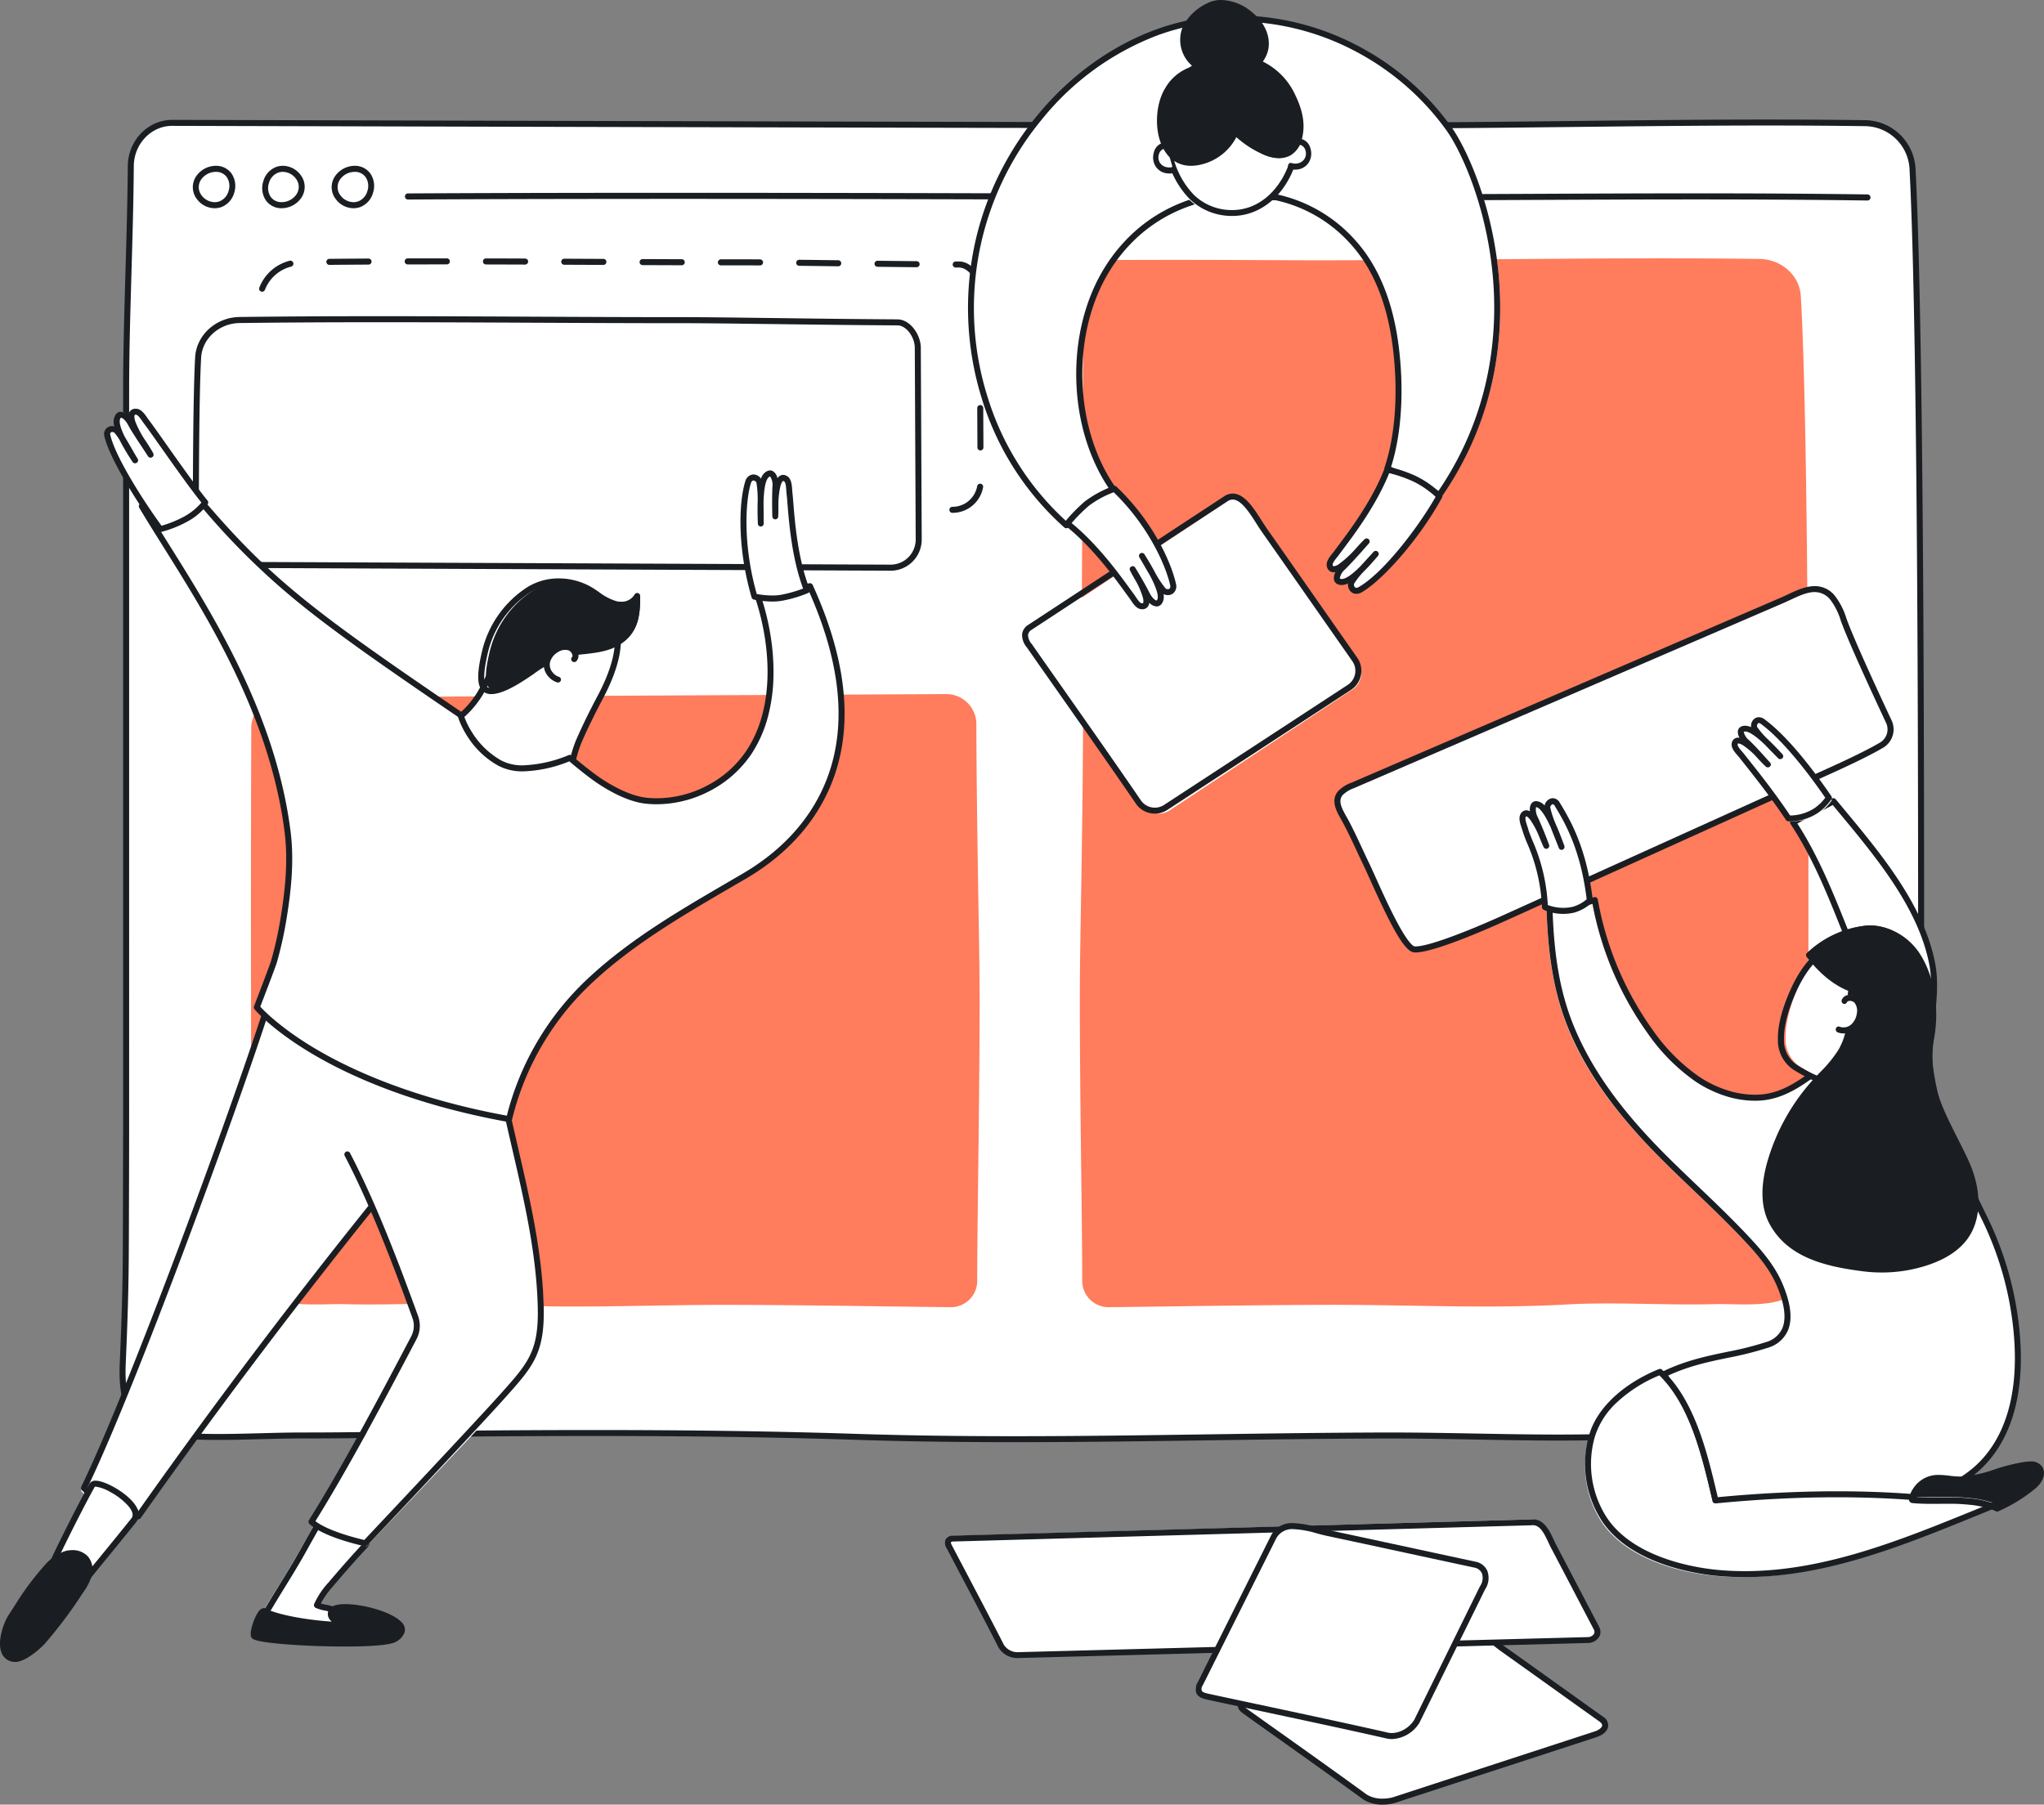 <?xml version="1.0" encoding="UTF-8"?> <svg xmlns="http://www.w3.org/2000/svg" width="530.001" height="468" viewBox="0 0 530.001 468"><rect x="0" y="0" width="530.001" height="468" fill="#808080" stroke="none"/><g id="Group_2" data-name="Group 2" transform="translate(0 0)"><path id="Fill_3" data-name="Fill 3" d="M.848,291.808Q.9,274.589.927,257.37V69.611C.927,50.84,2,30.562,2.136,11.27A10.993,10.993,0,0,1,12.884.088C80.956.274,273.334.771,323.553.771c42.723,0,85.405-1.208,128.162-.6A12.445,12.445,0,0,1,463.7,12.234c2.784,53.8,2.137,230.945,2.175,253.069.019,12.239.311,24.484-.071,36.719-.267,8.457,1.73,31.174-6.322,35.82-5.138,2.967-15.07,1.8-20.7,1.968-14.278.431-28.709-.775-42.956.112-23.008,1.429-45.733.056-68.707.115-45.538.115-91.271,1.851-136.914.363-33.119-1.082-66.259-1.128-99.39-.856-14.72.121-29.448.511-44.167.5-10.84-.012-21.7.884-32.53,0C9.486,339.66,5.433,340,2.73,335.6.241,331.547-.162,326.162.048,321.475c.447-9.957.767-19.7.8-29.667" transform="translate(32 32)" fill="#fff"></path><path id="Fill_4" data-name="Fill 4" d="M231.942,343c-15.144,0-28.491-.195-40.805-.6-20.574-.673-42.889-1-68.219-1-9.586,0-19.511.046-31.233.143-5.81.049-11.631.137-17.581.23H74.1c-8,.125-17.07.267-26.036.267h-.784c-3.576,0-7.228.1-10.76.192H36.5l-.114,0H36.38c-3.487.094-7.092.192-10.683.192-4.075,0-7.625-.129-10.852-.394-.539-.044-1.074-.077-1.591-.109l-.094-.006h-.014c-3.97-.254-7.72-.495-10.3-4.693-2.165-3.529-3.08-8.3-2.8-14.586.525-11.687.771-20.838.8-29.672l.01-2.914,0-.554c.033-10.158.067-20.663.067-31.016V70.479c0-10.018.31-20.647.609-30.925v-.012c.264-9.075.536-18.46.6-27.489C2.186,5.455,7.349.087,13.647.087h.03C83.4.278,275.19.771,324.64.771c17.1,0,34.453-.2,51.232-.386h.027C392.643.2,409.956,0,427.183,0c9.276,0,17.7.056,25.75.17A13.272,13.272,0,0,1,465.7,12.985c2.423,46.866,2.251,185.343,2.186,237.473v.151c-.01,7.637-.015,12.947-.01,15.818.006,3.521.035,7.152.063,10.57v.028c.068,8.587.139,17.465-.134,26.2-.049,1.522-.022,3.575,0,5.561.128,10.709.321,26.889-6.717,30.957-3.322,1.916-8.457,2.162-12.559,2.162-1.365,0-2.693-.029-3.978-.057h-.006l-.136,0H444.4c-1.1-.023-2.147-.044-3.107-.044-.484,0-.906.005-1.292.017-2.156.065-4.434.1-6.966.1-4.046,0-8.066-.08-11.953-.158-3.677-.075-7.843-.161-11.92-.161-4.568,0-8.536.108-12.133.331-7.073.44-14.876.654-23.856.654-7.331,0-14.634-.137-21.7-.269l-.649-.012h-.007c-6.9-.127-14.035-.257-21.084-.257l-1.526,0c-15.394.038-30.827.262-45.752.479C266,342.756,248.981,343,231.942,343Zm-109.028-3.147c25.39,0,47.723.327,68.274,1,12.338.4,25.676.6,40.775.6h.006c16.982,0,34-.245,50.458-.482h.005c15-.217,30.517-.441,45.77-.478l1.54,0c7.093,0,14.259.131,21.189.258l.568.01.111,0c7.046.131,14.329.266,21.593.266,8.939,0,16.7-.213,23.724-.65,3.622-.225,7.616-.335,12.21-.335,4.039,0,8.066.082,11.961.161h.01c3.876.078,7.885.158,11.911.158,2.52,0,4.787-.031,6.93-.1.409-.012.855-.018,1.364-.018,1.043,0,2.223.026,3.265.05h.006c1.277.028,2.6.057,3.955.057,3.9,0,8.767-.222,11.768-1.955,6.251-3.609,6.058-19.866,5.943-29.58v-.011c-.03-2.384-.048-4.183,0-5.628.273-8.708.2-17.569.134-26.139v-.029c-.03-3.789-.056-7.2-.062-10.579-.007-2.947,0-8.915.009-15.825.066-52.144.24-190.656-2.186-237.541A11.712,11.712,0,0,0,452.912,1.722c-8.043-.114-16.46-.17-25.732-.17-17.254,0-34.555.2-51.288.385-16.785.19-34.142.386-51.252.386-49.453,0-241.241-.494-310.967-.684h-.026c-5.447,0-9.912,4.677-9.953,10.427-.065,9.047-.338,18.442-.6,27.527-.3,10.271-.608,20.89-.608,30.887V258.487c0,10.587-.035,21.25-.069,31.561v.015L2.4,292.974l-.778,0,.778,0c-.029,8.858-.276,18.028-.8,29.737-.264,5.884.6,10.495,2.57,13.705,2.16,3.519,5.216,3.713,9.085,3.957.658.04,1.2.078,1.714.118,3.192.261,6.711.388,10.758.388,3.572,0,7.164-.1,10.636-.189l.095,0c3.735-.1,7.387-.2,11.008-.2h.891c8.588,0,17.3-.136,25.719-.267,5.958-.093,11.787-.181,17.593-.23C99.146,339.934,110.517,339.853,122.914,339.853Z" transform="translate(31 31)" fill="#1a1e22"></path><path id="Fill_5" data-name="Fill 5" d="M.914,6.036A5.56,5.56,0,0,1,6.166.449C30.234.3,49.98.5,61.447.5,99.7.5,137.924-.334,176.207.151c5.73.073,10.426,4.282,10.734,9.628,2.5,42.934,1.914,184.314,1.948,201.972.016,9.768.28,19.54-.065,29.3-.236,6.749,1.551,24.879-5.659,28.587-4.6,2.37-13.5,1.435-18.54,1.572-12.785.345-25.706-.618-38.462.087-20.6,1.143-40.952.047-61.524.093-19.811.043-37.67.394-57.117.606a6.834,6.834,0,0,1-6.908-6.836c.012-16.71-.855-59.691-.547-83.367C.3,164.1,1.387,113.775.5,92.343L.914,6.036" transform="translate(280 67)" fill="#ff7c5c"></path><path id="Fill_6" data-name="Fill 6" d="M8.088.853a7.952,7.952,0,0,0-7.93,7.9C-.007,51.159.128,90.27.112,99c-.017,9.728-.28,19.458.064,29.186.237,6.718-1.549,24.775,5.659,28.468,4.6,2.357,13.5,1.429,18.54,1.565,12.786.34,25.705-.619,38.464.087,20.6,1.135,40.951.043,61.523.09,19.81.043,37.671.393,57.116.6a6.817,6.817,0,0,0,6.908-6.808c-.013-16.64.856-59.442.548-83.02-.156-11.927-.706-38.73-.772-61.429A7.786,7.786,0,0,0,180.319,0L8.088.853" transform="translate(65 180)" fill="#ff7c5c"></path><path id="Fill_7" data-name="Fill 7" d="M180.984,66h-.032a.783.783,0,0,1,0-1.567h.032a6.5,6.5,0,0,0,6.394-5.353.78.78,0,1,1,1.535.281A8.062,8.062,0,0,1,180.984,66Zm-10.163-.042h0l-10.149-.042a.783.783,0,0,1,0-1.567l10.154.042a.783.783,0,0,1,0,1.567Zm-20.3-.085h0l-10.15-.042a.781.781,0,0,1-.776-.787.782.782,0,0,1,.779-.78l10.153.042a.783.783,0,0,1,0,1.567Zm-20.3-.085h0l-10.15-.043a.781.781,0,0,1-.776-.787.783.783,0,0,1,.779-.78l10.154.043a.783.783,0,0,1,0,1.567Zm-20.3-.085h0l-10.15-.043a.783.783,0,0,1,0-1.567l10.154.043a.783.783,0,0,1,0,1.567Zm-20.3-.086h0l-10.149-.043a.783.783,0,0,1,0-1.567l10.154.043a.783.783,0,0,1,0,1.567Zm-20.3-.086h0l-10.15-.042a.773.773,0,0,1-.55-.232.781.781,0,0,1-.226-.555.773.773,0,0,1,.757-.78h.026l10.15.042a.783.783,0,0,1,0,1.567Zm-20.3-.085h0L38.866,65.4a.772.772,0,0,1-.55-.232.784.784,0,0,1,.554-1.335l10.153.042a.783.783,0,0,1,0,1.567Zm-20.3-.086h0l-10.15-.042a.783.783,0,0,1,0-1.567l10.154.042a.783.783,0,0,1,0,1.567Zm-20.3-.085h0l-.4,0A8.036,8.036,0,0,1,.2,59a.78.78,0,1,1,1.519-.352,6.48,6.48,0,0,0,6.309,5.061l.4,0a.783.783,0,0,1,0,1.567Zm179.8-15.466h0a.783.783,0,0,1-.779-.779l-.049-10.2a.78.78,0,1,1,1.56-.008l.049,10.2A.783.783,0,0,1,188.224,49.81ZM.779,49.413h0A.782.782,0,0,1,0,48.628c.007-3.607.021-7.043.041-10.213a.78.78,0,1,1,1.56.01c-.02,3.106-.034,6.54-.041,10.207A.782.782,0,0,1,.779,49.413ZM188.126,29.407h0a.783.783,0,0,1-.779-.779l-.049-10.2a.779.779,0,1,1,1.559-.008l.049,10.2a.781.781,0,0,1-.776.788ZM.913,28.993H.9a.783.783,0,0,1-.77-.794c.05-3.935.112-7.373.185-10.22a.772.772,0,0,1,.77-.764h.029a.782.782,0,0,1,.759.8c-.074,2.886-.135,6.317-.184,10.2A.785.785,0,0,1,.913,28.993ZM188.031,9.005h-.005a.783.783,0,0,1-.779-.778V8.186c0-3.108-2.475-5.786-4.5-5.8l-.936-.005a.783.783,0,0,1,.005-1.567h.005l.935.005C186.1.842,188.8,4.864,188.8,8.18v.035A.784.784,0,0,1,188.031,9.005ZM1.966,8.653a.765.765,0,0,1-.273-.05A.784.784,0,0,1,1.237,7.6,11.467,11.467,0,0,1,9.1.622a.777.777,0,0,1,.953.556.785.785,0,0,1-.554.959A9.906,9.906,0,0,0,2.7,8.144.783.783,0,0,1,1.966,8.653ZM171.669,2.3h-.008c-3.156-.031-6.477-.067-10.152-.111a.784.784,0,0,1,.008-1.567h.01c3.681.044,7,.08,10.149.111a.783.783,0,0,1-.007,1.567Zm-20.3-.239h-.01l-1.623-.022c-2.776-.036-5.73-.075-8.527-.109a.784.784,0,0,1,.009-1.567h.01c2.854.035,5.913.075,8.529.109l1.622.022a.784.784,0,0,1-.01,1.567Zm-20.3-.23h0c-1.469-.008-2.7-.012-3.773-.012-1.909,0-3.994,0-6.375,0a.782.782,0,0,1-.779-.785.783.783,0,0,1,.779-.782c2.424,0,4.449,0,6.374,0,1.072,0,2.309,0,3.782.012a.783.783,0,0,1,0,1.567Zm-20.3-.041h0c-3.38-.011-6.795-.024-10.151-.038a.772.772,0,0,1-.55-.232.785.785,0,0,1,.554-1.335c3.053.013,6.374.026,10.152.039a.783.783,0,0,1,0,1.566ZM90.464,1.7h0L80.31,1.657a.783.783,0,0,1,0-1.567L90.467.138a.772.772,0,0,1,.55.232A.784.784,0,0,1,90.464,1.7ZM19.421,1.693h-.008A.783.783,0,0,1,19.406.126C22.7.094,26.12.069,29.559.049a.784.784,0,0,1,.559,1.334.773.773,0,0,1-.55.233C26.124,1.636,22.71,1.661,19.421,1.693Zm50.742-.08h0C66.524,1.6,63.2,1.589,60.011,1.581a.783.783,0,0,1,0-1.567c3.363.008,6.779.019,10.153.032a.781.781,0,0,1,.777.786A.783.783,0,0,1,70.163,1.613ZM39.715,1.577h0a.783.783,0,0,1,0-1.567C42.392,0,45.231,0,48.389,0h1.474a.783.783,0,0,1,0,1.567H48.389C45.223,1.567,42.386,1.57,39.715,1.577Z" transform="translate(66 67)" fill="#1a1e22"></path><path id="Fill_8" data-name="Fill 8" d="M379.223,2h-.012c-29.1-.413-58.658-.279-87.243-.151-14.025.063-28.529.128-42.8.128-11.359,0-29.464-.059-52.385-.134-53.557-.175-134.493-.438-196-.1h0A.783.783,0,0,1,0,.954.784.784,0,0,1,.773.16c61.519-.334,142.458-.07,196.016.1C219.71.34,237.815.4,249.171.4,263.435.4,277.936.334,291.958.27c28.594-.128,58.158-.262,87.274.152A.789.789,0,0,1,379.223,2" transform="translate(105 50)" fill="#1a1e22"></path><path id="Fill_9" data-name="Fill 9" d="M5.649,11A5.764,5.764,0,0,1,1.1,8.684,5.039,5.039,0,0,1,.8,2.813,6.226,6.226,0,0,1,5.7.007C5.8,0,5.893,0,5.987,0A4.914,4.914,0,0,1,9.968,1.91a5.706,5.706,0,0,1,.764,5.056,5.521,5.521,0,0,1-3.384,3.755A5.282,5.282,0,0,1,5.649,11Zm.33-9.428c-.072,0-.141,0-.2.005A4.669,4.669,0,0,0,2.092,3.655,3.471,3.471,0,0,0,2.31,7.718a4.31,4.31,0,0,0,3.33,1.715,3.835,3.835,0,0,0,1.229-.2,3.977,3.977,0,0,0,2.4-2.722,4.106,4.106,0,0,0-.51-3.634A3.359,3.359,0,0,0,5.98,1.571Z" transform="translate(50 43)" fill="#1a1e22"></path><path id="Fill_10" data-name="Fill 10" d="M5.017,11A4.917,4.917,0,0,1,1.032,9.09,5.708,5.708,0,0,1,.268,4.033,5.524,5.524,0,0,1,3.652.279,5.293,5.293,0,0,1,5.351,0,5.762,5.762,0,0,1,9.9,2.316a5.038,5.038,0,0,1,.3,5.872,6.233,6.233,0,0,1-4.9,2.806C5.183,11,5.1,11,5.017,11Zm.343-9.434h0a3.834,3.834,0,0,0-1.229.2,3.98,3.98,0,0,0-2.4,2.721,4.108,4.108,0,0,0,.51,3.635,3.367,3.367,0,0,0,2.785,1.3c.066,0,.133,0,.2,0A4.667,4.667,0,0,0,8.907,7.345,3.473,3.473,0,0,0,8.69,3.281,4.311,4.311,0,0,0,5.359,1.567Z" transform="translate(68 43)" fill="#1a1e22"></path><path id="Fill_11" data-name="Fill 11" d="M5.648,11A5.763,5.763,0,0,1,1.1,8.684,5.039,5.039,0,0,1,.8,2.813,6.233,6.233,0,0,1,5.7.007C5.8,0,5.9,0,5.99,0A4.915,4.915,0,0,1,9.968,1.91a5.71,5.71,0,0,1,.763,5.057,5.521,5.521,0,0,1-3.384,3.754A5.285,5.285,0,0,1,5.648,11ZM5.98,1.571c-.072,0-.141,0-.2.005A4.665,4.665,0,0,0,2.093,3.655,3.475,3.475,0,0,0,2.31,7.718,4.31,4.31,0,0,0,5.64,9.434a3.831,3.831,0,0,0,1.23-.205,3.974,3.974,0,0,0,2.4-2.722,4.105,4.105,0,0,0-.51-3.634A3.359,3.359,0,0,0,5.98,1.571Z" transform="translate(86 43)" fill="#1a1e22"></path><path id="Fill_12" data-name="Fill 12" d="M140.657,40.292a4.751,4.751,0,0,0,1.89-6.12c-3.058-6.495-9.614-20.593-11.681-26.3a17.532,17.532,0,0,0-2.846-5.629c-3.874-4.5-8.854-1.137-13.158.714l-15.7,6.756L3.98,50.657a8.469,8.469,0,0,0-3.2,1.99c-1.925,2.229.171,5.134,1.289,7.206,1.962,3.626,3.609,7.46,5.406,11.17C9.763,75.748,16.789,92.769,19.9,92.99c4.347.307,19.644-6.464,22.936-7.951L78.167,69.085l47.109-21.272c2.479-1.119,10.632-4.731,15.381-7.52" transform="translate(347 153)" fill="#fff"></path><path id="Fill_13" data-name="Fill 13" d="M21.029,95c-.122,0-.238-.007-.341-.013-2.535-.181-5.976-6.775-11.438-18.88-.637-1.414-1.239-2.749-1.664-3.632C6.967,71.2,6.369,69.913,5.809,68.7l-.031-.066c-1.136-2.443-2.311-4.968-3.6-7.355-.113-.213-.236-.429-.367-.659l-.067-.118c-1.19-2.093-2.82-4.96-.762-7.344a9.089,9.089,0,0,1,3.485-2.2L115.682,3.02c.564-.243,1.133-.509,1.736-.791l.084-.039C119.687,1.163,122.162,0,124.585,0a6.569,6.569,0,0,1,5.193,2.511,18.325,18.325,0,0,1,3,5.9c2.1,5.809,8.873,20.373,11.688,26.365a5.532,5.532,0,0,1-2.206,7.152c-4.428,2.606-11.709,5.888-14.819,7.289l-.021.009-.662.3L44.071,86.932C39.889,88.824,25.866,95,21.029,95ZM124.538,1.544c-1.99,0-4.114,1-6.362,2.052l-.01,0-.1.046c-.582.273-1.184.556-1.767.806L5.09,52.388l-.007,0a7.955,7.955,0,0,0-2.92,1.79c-1.238,1.439-.35,3.287.94,5.554l.049.087c.143.252.278.49.4.722,1.349,2.507,2.58,5.161,3.667,7.5l.088.188,0,.006c.545,1.172,1.109,2.384,1.677,3.558.4.826.943,2.028,1.572,3.421l.112.247c1.5,3.329,3.559,7.888,5.557,11.638,3.179,5.951,4.362,6.314,4.567,6.327.086.006.179.01.276.01,3.56,0,14.267-4.271,22.353-7.928l83.349-37.706.041-.019c3.084-1.39,10.3-4.645,14.648-7.2a3.979,3.979,0,0,0,1.583-5.146c-3.521-7.5-9.728-20.927-11.741-26.5a16.95,16.95,0,0,0-2.714-5.414A5.152,5.152,0,0,0,124.538,1.544Z" transform="translate(346 152)" fill="#1a1e22"></path><path id="Fill_14" data-name="Fill 14" d="M102.161,179.294a33.477,33.477,0,0,0,8.529-5.134c10.476-8.773,12.207-23.631,10.958-36.459a84.778,84.778,0,0,0-8.212-29.033c-6.1-12.428-12.288-25.122-14.213-38.835-1.239-8.832,2.161-18.644.5-27.408C96.7,26.476,84.049,12.173,73.972,0c-3.179,1.805-7.331,3.721-10.513,5.526C69.2,14.2,73.134,24,76.868,33.354c2.775,6.946,5.568,11.748,3.992,18.9-1.386,6.312-4.983,13.373-10.292,17.287-4.839,3.571-9.61,7.2-15.876,7.557a27.034,27.034,0,0,1-16.234-4.856,49.3,49.3,0,0,1-12.114-12.16A84.42,84.42,0,0,1,11.812,25.724C9.215,26.575,2.7,27.861,0,27.418.286,37.966,1.464,48.374,5.369,58.176,11,72.31,20.886,83.931,31.624,94.45c6.456,6.322,13.166,12.385,19.363,18.962,3.438,3.646,6.854,7.522,8.881,12.163,2.641,6.041,4.042,13.408-3.214,15.856-8.707,2.935-17.28,2.978-26.9,7.657,6.365,9.475,11.721,24.376,13.525,35.654,12.285,1.042,24.62-1.4,36.949-1.516,7.262-.069,15.05-1.029,21.929-3.933" transform="translate(401 208)" fill="#fff"></path><path id="Fill_15" data-name="Fill 15" d="M50.263,186c-2.247,0-4.423-.087-6.469-.258a.777.777,0,0,1-.7-.653c-1.891-11.853-7.375-26.343-13.338-35.236a.777.777,0,0,1,.3-1.132c5.9-2.874,11.4-4.018,16.717-5.125a85.093,85.093,0,0,0,10.146-2.546,6.526,6.526,0,0,0,4.2-3.511c1.132-2.571.625-6.461-1.466-11.25-2-4.586-5.39-8.395-8.692-11.9-4.135-4.393-8.7-8.755-12.734-12.6l-.31-.3c-2.045-1.954-4.158-3.973-6.209-5.985C22.687,86.642,11.537,74.492,5.4,59.069,2.016,50.564.351,41.023,0,28.133a.772.772,0,0,1,.9-.787,7.584,7.584,0,0,0,1.2.08,42.642,42.642,0,0,0,10.2-1.74.768.768,0,0,1,.24-.038.779.779,0,0,1,.4.108.768.768,0,0,1,.365.525A82.94,82.94,0,0,0,27.623,60.223,48.217,48.217,0,0,0,39.486,72.159a29.379,29.379,0,0,0,7.2,3.528A23.766,23.766,0,0,0,54.037,76.9c.38,0,.762-.011,1.136-.031,5.849-.33,10.306-3.626,15.025-7.115l.363-.267c5.515-4.076,8.755-11.338,9.948-16.776,1.287-5.857-.487-10.1-2.734-15.466l-.162-.389c-.339-.814-.69-1.656-1.041-2.537C72.856,25,69.014,15.365,63.3,6.717a.786.786,0,0,1-.108-.61.778.778,0,0,1,.372-.495c1.614-.918,3.471-1.861,5.267-2.773l.032-.016C70.635,1.92,72.47.986,74.027.1a.767.767,0,0,1,.381-.1.777.777,0,0,1,.6.282q.613.744,1.242,1.5l.009.011.82.989C86.863,14.559,97.954,27.91,100.8,42.931c.882,4.667.36,9.641-.144,14.452l0,.022c-.453,4.313-.921,8.773-.344,12.892,1.914,13.674,8.09,26.274,14.062,38.459l.01.021a85.862,85.862,0,0,1,8.248,29.213c2.055,21.126-4.944,31.795-11.178,37.024a34.267,34.267,0,0,1-8.689,5.24l-.3-.718.3.718c-6.063,2.56-13.506,3.9-22.123,3.98-4.871.044-9.843.467-14.65.876l-.049,0-.165.014C60.713,185.557,55.474,186,50.263,186ZM1.575,28.969C1.972,41.236,3.6,50.341,6.842,58.49c6.026,15.154,17.036,27.145,25.954,35.9,2.074,2.035,4.214,4.079,6.284,6.056l0,0,.219.209.191.182c4.2,4.015,8.544,8.167,12.6,12.48,3.395,3.606,6.885,7.53,8.986,12.344,2.3,5.277,2.8,9.485,1.463,12.506a8.089,8.089,0,0,1-5.124,4.352,87.37,87.37,0,0,1-10.328,2.6c-4.974,1.034-10.116,2.1-15.555,4.618a87.342,87.342,0,0,1,7.93,16.254,100.126,100.126,0,0,1,5.061,18.248c1.816.137,3.692.2,5.736.2,5.214,0,10.47-.448,15.553-.882l.187-.016c4.791-.405,9.743-.824,14.627-.867,8.415-.078,15.66-1.377,21.534-3.859a32.635,32.635,0,0,0,8.3-5c5.947-4.987,12.619-15.225,10.633-35.679a84.388,84.388,0,0,0-8.1-28.679c-6.03-12.3-12.266-25.025-14.215-38.952-.6-4.291-.127-8.836.334-13.231l0-.037,0-.015c.493-4.7,1-9.564.16-14.009C96.506,28.6,85.553,15.411,75.888,3.778q-.764-.923-1.514-1.825l-.15-.181c-1.454.8-3.087,1.635-4.665,2.438l-.031.016c-1.513.769-3.077,1.564-4.479,2.335,5.566,8.63,9.495,18.486,12.961,27.182.381.954.762,1.868,1.131,2.751l.063.15c2.258,5.4,4.209,10.07,2.821,16.4-1.255,5.715-4.684,13.365-10.543,17.7l-.363.267c-4.692,3.47-9.544,7.059-15.859,7.413-.4.022-.812.034-1.22.034a25.3,25.3,0,0,1-7.8-1.282,30.97,30.97,0,0,1-7.616-3.72A49.671,49.671,0,0,1,26.374,61.146,84.247,84.247,0,0,1,11.935,27.418,43.751,43.751,0,0,1,2.1,28.98c-.182,0-.359,0-.524-.01Z" transform="translate(401 207)" fill="#1a1e22"></path><path id="Fill_16" data-name="Fill 16" d="M18.732,0C10.018,3.557,3.127,9.623,1.076,16.586a26.85,26.85,0,0,0,3.078,21.9c6.053,9.3,19.374,13.28,29.794,14.21,23.517,2.094,46.034-7.168,67.357-15.889,4.8-1.965,9.679-3.981,13.732-7.243,1.285-1.036,2.574-2.816,1.65-4.191-.7-1.039-2.194-1.045-3.427-.876-5.583.76-10.429,3.557-16.116,3.708-2.325.063-4.843-.672-7.133-.333a6.812,6.812,0,0,0-5.45,4.917,299.666,299.666,0,0,0-51.372.888C30.525,22.432,27.447,8.163,18.732,0" transform="translate(411 356)" fill="#fff"></path><path id="Fill_17" data-name="Fill 17" d="M41.42,54c-2.331,0-4.658-.1-6.917-.3-5.181-.46-22.674-2.859-30.234-14.408A27.153,27.153,0,0,1,1.109,16.97C3.132,10.141,9.871,3.818,19.135.057A.784.784,0,0,1,19.427,0a.769.769,0,0,1,.526.206c8.5,7.92,11.713,21.474,14.293,32.364l.167.7c10.642-1.016,21.044-1.531,30.918-1.531,6.537,0,12.95.226,19.061.673a7.628,7.628,0,0,1,5.867-4.819,9.794,9.794,0,0,1,1.422-.1,25.036,25.036,0,0,1,2.853.217,23.527,23.527,0,0,0,2.639.205c.093,0,.186,0,.276,0a31.917,31.917,0,0,0,8.819-1.877,43.628,43.628,0,0,1,7.137-1.786,8.669,8.669,0,0,1,1.192-.093,3.331,3.331,0,0,1,2.965,1.295c.76,1.122.745,3.155-1.8,5.191-4.179,3.342-9.1,5.342-13.86,7.276l-.285.119-.009,0C82.312,45.888,62.358,54,41.42,54ZM19.259,1.685A36.47,36.47,0,0,0,8.4,8.548a20.566,20.566,0,0,0-5.806,8.865A25.57,25.57,0,0,0,5.564,38.439c7.18,10.969,24.07,13.269,29.075,13.712,2.23.2,4.506.3,6.765.3,20.662,0,40.473-8.058,59.632-15.85l.284-.115c4.66-1.895,9.479-3.854,13.476-7.052.8-.645,2.148-2.124,1.483-3.107a1.931,1.931,0,0,0-1.688-.607,7.407,7.407,0,0,0-.978.073,42.453,42.453,0,0,0-6.842,1.719l-.045.014a33.76,33.76,0,0,1-9.237,1.945c-.1,0-.2,0-.308,0a25.118,25.118,0,0,1-2.824-.216,23.711,23.711,0,0,0-2.668-.208,8.286,8.286,0,0,0-1.208.081,5.974,5.974,0,0,0-4.786,4.3.778.778,0,0,1-.751.58l-.058,0c-6.265-.474-12.847-.714-19.562-.714-10.04,0-20.617.535-31.436,1.589q-.035,0-.071,0a.774.774,0,0,1-.757-.6l-.322-1.355C30.248,22.416,27.146,9.33,19.259,1.685Z" transform="translate(411 355)" fill="#1a1e22"></path><path id="Fill_28" data-name="Fill 28" d="M17,25.355C15.518,12.452,11.638,5.572,8.772.765c-.888-1.488-2.4-.577-2.513.794C6.175,2.6,9.032,9.429,9.86,11.65,9.032,9.435,6.106.764,3.473.752,2.182.746,2.565,3.035,3.147,4.314,4.17,6.552,5.213,9.206,6.02,11.384,4.944,9.035,4.161,6.491,2.633,4.392,2.071,3.618.93,2.311.165,3.667c-.508.9.3,2.69.55,3.605.891,3.283,4.653,9.594,4.949,19.752a11.471,11.471,0,0,0,7.23.676A10.544,10.544,0,0,0,17,25.355" transform="translate(395 208)" fill="#fff"></path><path id="Fill_29" data-name="Fill 29" d="M11.362,30a12.367,12.367,0,0,1-5.115-1.074.782.782,0,0,1-.427-.678A45.824,45.824,0,0,0,1.934,11.562l0-.011A31.625,31.625,0,0,1,.763,8.378c-.052-.19-.13-.419-.206-.638l0-.013C.167,6.576-.313,5.142.275,4.115a1.711,1.711,0,0,1,1.4-.985l.086,0a1.869,1.869,0,0,1,.957.286,2.932,2.932,0,0,1,.293-1.93A1.509,1.509,0,0,1,4.331.765H4.34A3.076,3.076,0,0,1,6.5,1.908,2.407,2.407,0,0,1,8.194.054,1.883,1.883,0,0,1,8.638,0a2.142,2.142,0,0,1,1.8,1.15C13.039,5.463,17.4,12.681,19,26.439a.8.8,0,0,1-.239.664,11.591,11.591,0,0,1-4.569,2.569A12.214,12.214,0,0,1,11.362,30ZM1.76,4.689l0,0a.809.809,0,0,0-.155.2c-.234.412.179,1.651.4,2.317l.007.021c.088.257.171.506.23.723.212.767.609,1.757,1.069,2.9l.039.1A47.522,47.522,0,0,1,7.337,27.7a11.476,11.476,0,0,0,4.045.735,10.762,10.762,0,0,0,2.461-.282,9.546,9.546,0,0,0,3.58-1.942c-1.6-13.126-5.787-20.08-8.291-24.235l0-.008c-.111-.184-.289-.4-.5-.4a.326.326,0,0,0-.074.009.947.947,0,0,0-.586.856,25.961,25.961,0,0,0,1.523,4.51c.56,1.264,1.159,2.769,1.885,4.736l.053.145c.072.2.135.368.192.514a.787.787,0,0,1-.443,1.008.755.755,0,0,1-.276.052.771.771,0,0,1-.716-.5c-.2-.539-.539-1.379-.893-2.264-.441-1.1-.852-2.137-1.222-3.092-.261-.579-.5-1.081-.731-1.534C5.607,2.6,4.6,2.327,4.331,2.326l-.046,0a3.978,3.978,0,0,0,.411,2.5c1.15,2.487,2.251,5.306,2.972,7.233a.782.782,0,0,1-.418,1,.742.742,0,0,1-.3.063.775.775,0,0,1-.7-.449c-.291-.631-.564-1.282-.828-1.912l-.084-.2A22.829,22.829,0,0,0,2.86,5.71c-.718-.978-1.085-1.019-1.1-1.021Z" transform="translate(394 207)" fill="#1a1e22"></path><path id="Fill_30" data-name="Fill 30" d="M39.676,44.534c-2.559.851-5.989.5-7.71-.776-8.952-6.666-23.9-17.4-30.759-22.4-.647-.47-1.317-.978-1.192-1.574C.1,19.366.6,18.994,1.3,18.764L56.462.376C60.976-1.248,64.673,2.782,67.605,4.9c7.14,5.162,17.437,12.677,25.383,18.435,1.812,1.315,1.121,3.125-1.522,4l-51.791,17.2" transform="translate(322 422)" fill="#fff"></path><path id="Fill_31" data-name="Fill 31" d="M37.564,46a9.06,9.06,0,0,1-5.131-1.376C26.154,40.027,16.973,33.5,9.6,28.25l-.266-.189-1.689-1.2c-2.4-1.7-4.465-3.177-6.1-4.351C.845,22.016-.2,21.27.033,20.162a2.415,2.415,0,0,1,1.811-1.588L57.262.417A7.147,7.147,0,0,1,59.644,0c3.107,0,5.8,2.115,7.966,3.814.487.382,1.039.816,1.544,1.177,4.146,2.945,9.4,6.7,14.457,10.316,3.719,2.659,7.635,5.458,11.048,7.888a2.614,2.614,0,0,1,1.317,2.569c-.181,1.175-1.3,2.179-3.058,2.756L40.885,45.5h0A10.849,10.849,0,0,1,37.564,46ZM59.624,1.567a5.576,5.576,0,0,0-1.858.323L2.332,20.053a1.566,1.566,0,0,0-.76.423,3.14,3.14,0,0,0,.876.769c1.922,1.375,4.505,3.213,7.792,5.549l.013.009C17.714,32.109,27,38.713,33.359,43.369a7.512,7.512,0,0,0,4.21,1.068,9.287,9.287,0,0,0,2.833-.415L92.429,27.04c1.373-.448,1.936-1.1,2-1.513.069-.455-.4-.862-.681-1.065q-3.554-2.533-7.57-5.4l-.109-.078L82.7,16.572c-5.067-3.623-10.356-7.4-14.453-10.313-.466-.333-.94-.7-1.443-1.095l-.162-.126C64.567,3.411,62.218,1.567,59.624,1.567Z" transform="translate(321 422)" fill="#1a1e22"></path><path id="Fill_32" data-name="Fill 32" d="M18.556,34.977A5,5,0,0,1,13.8,32.655C9.949,24.927,3.4,12.371.411,6.55.13,6-.155,5.416.1,4.923A1.377,1.377,0,0,1,1.221,4.3L150.771.033c3.384-.45,4.607,3.85,5.889,6.321,3.12,6.026,7.6,14.779,11.064,21.5.792,1.531-.177,2.965-2.136,3.167L18.556,34.977" transform="translate(246 394)" fill="#fff"></path><path id="Fill_33" data-name="Fill 33" d="M18.917,36a5.747,5.747,0,0,1-4.993-2.733C11.217,27.939,7.205,20.319,3.982,14.2l-.1-.184C2.467,11.318,1.348,9.191.5,7.566a2.462,2.462,0,0,1-.315-2.3A2.117,2.117,0,0,1,1.922,4.248l.028,0,.031,0L151.886.035a4.633,4.633,0,0,1,.56-.035c2.968,0,4.4,3.079,5.443,5.328l0,.009c.241.521.442.95.648,1.339,1.373,2.608,3,5.718,4.726,9.011l.036.068.1.192,1.406,2.684c2.028,3.882,3.562,6.81,4.828,9.216a2.7,2.7,0,0,1,.05,2.612,3.481,3.481,0,0,1-2.8,1.62.311.311,0,0,0-.059,0L19.433,35.976A4.91,4.91,0,0,1,18.917,36ZM152.43,1.532a2.961,2.961,0,0,0-.383.026l-.04,0-.041,0L2.057,5.771a.725.725,0,0,0-.488.193c-.079.152.2.678.313.9C2.785,8.6,4.05,11,5.268,13.308l.052.1c3.24,6.156,7.272,13.815,10,19.177a4.253,4.253,0,0,0,3.6,1.887,3.814,3.814,0,0,0,.384-.019.323.323,0,0,1,.059,0l147.385-3.9a1.964,1.964,0,0,0,1.569-.823,1.235,1.235,0,0,0-.065-1.18C166.915,26,165.4,23.1,163.928,20.294l-.5-.964-.7-1.328,0-.009c-1.949-3.725-3.965-7.578-5.566-10.616-.212-.4-.414-.831-.627-1.289l-.055-.117C155.267,3.371,154.269,1.532,152.43,1.532Z" transform="translate(245 394)" fill="#1a1e22"></path><path id="Fill_34" data-name="Fill 34" d="M57,50.235c-1.615,2.617-5.026,4.237-7.665,3.642C35.594,50.786,12.978,46.122,2.544,43.9c-.983-.211-2.015-.455-2.406-1.285a2.242,2.242,0,0,1,.313-2.069L19.675,2.667C22.419-2.1,29.166.793,33.609,1.725,44.44,3.992,60.117,7.352,72.185,9.9c2.747.579,3.643,3.3,1.975,6L57,50.235" transform="translate(310 396)" fill="#fff"></path><path id="Fill_35" data-name="Fill 35" d="M50.891,56a5.865,5.865,0,0,1-1.305-.143c-9.66-2.206-23.571-5.171-34.749-7.554l-2.846-.608c-3.468-.741-6.463-1.38-8.856-1.9-1-.215-2.363-.509-2.925-1.729a3.024,3.024,0,0,1,.333-2.795L19.616,3.12l.009-.018.009-.018A6.06,6.06,0,0,1,25.4,0a26.561,26.561,0,0,1,6.5,1.161l.006,0c.837.224,1.65.439,2.389.6C39.549,2.876,46.164,4.3,52.561,5.683l3.388.731,2.218.479C63.291,8,68.131,9.044,72.594,10a4.128,4.128,0,0,1,3.075,2.413,5.306,5.306,0,0,1-.6,4.776L58.051,51.773a.36.36,0,0,1-.022.042l-.011.02A8.831,8.831,0,0,1,50.891,56ZM25.457,1.566A4.689,4.689,0,0,0,20.98,3.844L1.9,42c0,.009-.01.019-.015.028s-.011.019-.015.028A1.579,1.579,0,0,0,1.6,43.407c.218.474.966.67,1.849.861,2.807.609,6.447,1.385,10.663,2.283l1.036.221.7.149c10.971,2.341,24.623,5.254,34.075,7.412a4.392,4.392,0,0,0,.976.106,6.586,6.586,0,0,0,3.223-.94,7.41,7.41,0,0,0,2.567-2.456l17.018-34.58.014-.026a.358.358,0,0,1,.021-.037,3.782,3.782,0,0,0,.514-3.371,2.616,2.616,0,0,0-1.98-1.5q-5.157-1.106-11-2.366L55.628,7.943l-.33-.071C47.8,6.252,40.051,4.577,33.98,3.285c-.752-.158-1.552-.369-2.4-.593l-.068-.018A24.934,24.934,0,0,0,25.457,1.566Z" transform="translate(310 395)" fill="#1a1e22"></path><path id="Fill_36" data-name="Fill 36" d="M24.814,131C4.426,113.154-3.651,85.005,1.521,59.528,6.52,34.9,24.464,12.337,48.409,3.62,76-6.422,107.671,5.24,124.463,28.582c7.618,10.587,25.191,54.779-2.515,94.542L108.4,116.295c3.281-9.633,3.431-21.852,2.115-31.841-1.287-9.747-4.437-19.427-11.246-26.793A37.309,37.309,0,0,0,75.2,45.579c-15.98-1.292-30.678,5.184-39.424,18.715-10.655,16.484-10.065,41.672,1.378,57.617L24.814,131" transform="translate(252 5)" fill="#fff"></path><path id="Fill_37" data-name="Fill 37" d="M25.5,133a.779.779,0,0,1-.514-.194A73.58,73.58,0,0,1,3.609,99.462,79.132,79.132,0,0,1,1.536,60.339c5.2-25.827,23.729-48.077,47.2-56.685A60.5,60.5,0,0,1,69.634,0a68.09,68.09,0,0,1,30.9,7.594,70.2,70.2,0,0,1,13.575,9.1,68.843,68.843,0,0,1,11.268,12.288c3.306,4.63,10.084,18.285,12.078,36.829,1.612,14.944.391,37.3-14.577,58.947a.778.778,0,0,1-.993.252L108.4,118.158a.785.785,0,0,1-.386-.946c2.842-8.41,3.6-19.928,2.073-31.6-1.466-11.2-5.168-20.1-11-26.463A36.45,36.45,0,0,0,75.619,47.272c-1.322-.108-2.652-.162-3.953-.162a44.143,44.143,0,0,0-10.431,1.224,39.925,39.925,0,0,0-9.417,3.589,38.966,38.966,0,0,0-8.141,5.829,41.4,41.4,0,0,0-6.6,7.946c-10.418,16.244-9.823,41.259,1.354,56.948a.787.787,0,0,1-.171,1.079l-12.293,9.122A.781.781,0,0,1,25.5,133ZM69.649,1.555A59.007,59.007,0,0,0,49.265,5.118a70.77,70.77,0,0,0-30.092,21.83A76.705,76.705,0,0,0,5.094,99a72.148,72.148,0,0,0,20.447,32.221l11.179-8.294c-5.327-7.775-8.4-17.9-8.645-28.515-.258-10.924,2.473-21.42,7.691-29.554A43.039,43.039,0,0,1,42.621,56.6a40.467,40.467,0,0,1,8.447-6.054,41.4,41.4,0,0,1,9.767-3.728A45.7,45.7,0,0,1,71.652,45.55c1.347,0,2.725.057,4.094.168a38.009,38.009,0,0,1,24.48,12.373c6.056,6.6,9.89,15.792,11.4,27.316,1.513,11.567.811,23.108-1.927,31.663l12.289,6.242c14.345-21.094,15.492-42.82,13.928-57.332-1.961-18.227-8.575-31.577-11.8-36.089A67.325,67.325,0,0,0,113.1,17.879a68.634,68.634,0,0,0-13.265-8.9A66.48,66.48,0,0,0,69.649,1.555Z" transform="translate(251 4)" fill="#1a1e22"></path><path id="Fill_38" data-name="Fill 38" d="M6.384,30.808a15.277,15.277,0,0,0,16.239,3.069c6.689-2.834,10.8-10.339,11.332-17.27C34.925,4.06,19.768-2.775,9.088,1.068-3.389,5.559-1.754,22.811,6.384,30.808" transform="translate(302 21)" fill="#fff"></path><path id="Fill_39" data-name="Fill 39" d="M17.451,36A15.666,15.666,0,0,1,6.514,31.645,22.782,22.782,0,0,1,.442,11.5,13.837,13.837,0,0,1,9.456,1.1,19.231,19.231,0,0,1,15.989,0a21.7,21.7,0,0,1,12.82,4.165,14.532,14.532,0,0,1,6.146,13.011c-.506,6.549-4.294,14.548-11.616,17.653A14.975,14.975,0,0,1,17.451,36ZM16.006,1.522h0a17.722,17.722,0,0,0-6.022,1.01,12.243,12.243,0,0,0-8.035,9.292A21.5,21.5,0,0,0,7.6,30.559a14.082,14.082,0,0,0,9.834,3.916,13.49,13.49,0,0,0,5.3-1.054c6.69-2.837,10.227-10.471,10.681-16.363A13.051,13.051,0,0,0,27.876,5.382,20.1,20.1,0,0,0,16.007,1.523Z" transform="translate(302 20)" fill="#1a1e22"></path><path id="Fill_40" data-name="Fill 40" d="M36.3,81.152a5.1,5.1,0,0,1-7.055-1.415C21.053,67.589,7.378,48.023,1.1,38.921a4.391,4.391,0,0,1-1.09-2.869A2.593,2.593,0,0,1,1.19,34.191L51.654.684C55.785-2.27,59.17,5.067,61.849,8.927c6.534,9.405,15.955,23.1,23.227,33.594a5.2,5.2,0,0,1-1.394,7.293L36.3,81.152" transform="translate(267 129)" fill="#fff"></path><path id="Fill_41" data-name="Fill 41" d="M34.456,83a5.941,5.941,0,0,1-4.924-2.578C23.785,72,15.39,60.044,8.644,50.434l-.255-.363-1-1.421C4.968,45.2,2.875,42.216,1.248,39.883a5.028,5.028,0,0,1-1.23-3.374,3.319,3.319,0,0,1,1.526-2.416L52.271.808A4.07,4.07,0,0,1,54.641,0a3.787,3.787,0,0,1,.725.071c2.7.531,4.878,3.947,6.795,6.961l.032.05c.49.767.953,1.491,1.391,2.117,3.915,5.568,9.083,12.97,13.235,18.917l1.226,1.754c3.157,4.517,6.138,8.784,8.885,12.7a5.908,5.908,0,0,1-1.612,8.338L37.69,82.04A5.9,5.9,0,0,1,34.456,83ZM54.649,1.553a2.577,2.577,0,0,0-1.5.536L2.4,35.389a1.818,1.818,0,0,0-.834,1.282A3.655,3.655,0,0,0,2.525,39C4.4,41.685,6.971,45.348,9.662,49.181c6.816,9.705,15.3,21.784,21.155,30.369a4.4,4.4,0,0,0,6.02,1.193l47.624-31.13a4.356,4.356,0,0,0,1.192-6.152C82.9,39.526,79.761,35.04,76.73,30.7l-.015-.021L75.542,29l-.008-.012c-4.149-5.941-9.313-13.335-13.225-18.9-.453-.639-.911-1.359-1.4-2.121l-.067-.105C59.184,5.249,57.115,2,55.063,1.594A2.116,2.116,0,0,0,54.649,1.553Z" transform="translate(265 128)" fill="#1a1e22"></path><path id="Fill_42" data-name="Fill 42" d="M1.164,1.17C1.164.374,2.4-.184,3.255.056A2.448,2.448,0,0,1,4.843,1.814a3.373,3.373,0,0,1-.2,2.538A3.107,3.107,0,0,1,2.389,5.94c-.979.135-2.071.1-2.389-.7L1.164,1.17" transform="translate(334 37)" fill="#fff"></path><path id="Fill_43" data-name="Fill 43" d="M1.733,8A3.327,3.327,0,0,1,.455,7.768.821.821,0,0,1,.041,6.76a.67.67,0,0,1,.883-.473,2.988,2.988,0,0,0,1.485.085A2.642,2.642,0,0,0,4.336,5.043a2.72,2.72,0,0,0,.152-2.059A1.946,1.946,0,0,0,3.262,1.613a1.43,1.43,0,0,0-1.4.446.736.736,0,0,1-.69.779.747.747,0,0,1-.69-.8A1.823,1.823,0,0,1,1.118.682a2.783,2.783,0,0,1,2.473-.6,3.322,3.322,0,0,1,2.2,2.4A4.462,4.462,0,0,1,5.517,5.86,4.019,4.019,0,0,1,2.572,7.935,6.15,6.15,0,0,1,1.733,8" transform="translate(334 36)" fill="#1a1e22"></path><path id="Fill_44" data-name="Fill 44" d="M3.836,1.17c0-.8-1.238-1.354-2.09-1.114A2.444,2.444,0,0,0,.157,1.814a3.371,3.371,0,0,0,.2,2.538A3.1,3.1,0,0,0,2.613,5.94c.98.135,2.07.1,2.387-.7L3.836,1.17" transform="translate(299 38)" fill="#fff"></path><path id="Fill_45" data-name="Fill 45" d="M4.265,8a6.235,6.235,0,0,1-.839-.064A4.016,4.016,0,0,1,.485,5.86,4.462,4.462,0,0,1,.206,2.479a3.322,3.322,0,0,1,2.2-2.4,2.781,2.781,0,0,1,2.472.6,1.824,1.824,0,0,1,.637,1.361.743.743,0,0,1-.69.787.742.742,0,0,1-.69-.776,1.442,1.442,0,0,0-1.4-.44A1.941,1.941,0,0,0,1.514,2.984a2.721,2.721,0,0,0,.149,2.059A2.652,2.652,0,0,0,3.591,6.372a2.979,2.979,0,0,0,1.484-.085.671.671,0,0,1,.883.474.822.822,0,0,1-.417,1.008A3.331,3.331,0,0,1,4.265,8" transform="translate(299 37)" fill="#1a1e22"></path><path id="Fill_46" data-name="Fill 46" d="M28,6.8C21.874,18.03,12.406,28.09,7.787,30.714c-1.532.871-2.628-.4-2.282-1.751.26-1.031,4.677-5.6,6.252-7.4-1.571,1.789-6.671,8.095-9.345,7.065-1.308-.5-.165-2.539.848-3.53,1.777-1.734,4.637-4.972,6.175-6.732-1.865,1.818-4.429,5.054-6.668,6.455C1.939,25.34.35,26.138.022,24.54c-.214-1.06,1.195-2.45,1.749-3.226C3.762,18.531,11.058,9.584,14.719,0a34.476,34.476,0,0,1,6.968,2.344A24.526,24.526,0,0,1,28,6.8" transform="translate(345 122)" fill="#fff"></path><path id="Fill_47" data-name="Fill 47" d="M7.7,33a2.085,2.085,0,0,1-1.289-.434,2.45,2.45,0,0,1-.861-2.254,4.126,4.126,0,0,1-1.666.406,2.578,2.578,0,0,1-.932-.169,1.631,1.631,0,0,1-1.058-1.225,3,3,0,0,1,.4-1.958,2.535,2.535,0,0,1-.474.048,1.831,1.831,0,0,1-.734-.147A1.854,1.854,0,0,1,.04,25.826c-.252-1.218.756-2.458,1.493-3.362.152-.187.307-.38.414-.527.261-.366.6-.813,1.022-1.38l.158-.21C5.959,16.578,11.851,8.737,15,.5a.77.77,0,0,1,.874-.487,35.86,35.86,0,0,1,7.257,2.434,25.631,25.631,0,0,1,6.64,4.683.793.793,0,0,1,.128.932C23.864,19.1,14.255,29.669,9.069,32.611A2.811,2.811,0,0,1,7.7,33Zm5.023-11.134a.77.77,0,0,1,.516.2.79.79,0,0,1,.065,1.108c-.133.153-.293.337-.473.546-1.264,1.462-2.223,2.507-3.109,3.389a18.771,18.771,0,0,0-2.6,3.248.927.927,0,0,0,.239.965.548.548,0,0,0,.345.112,1.306,1.306,0,0,0,.6-.19C14.8,27.56,24.059,15.282,28.247,7.834a24.227,24.227,0,0,0-5.765-3.96A34.951,34.951,0,0,0,16.208,1.7c-3.282,8.21-9.064,15.9-11.843,19.6-.505.673-.884,1.179-1.157,1.561-.137.192-.309.4-.473.6-.445.547-1.273,1.566-1.173,2.049.044.209.1.3.143.317a.3.3,0,0,0,.115.018,2.852,2.852,0,0,0,1.356-.554A27.64,27.64,0,0,0,7.862,20.9l.163-.176c.638-.688,1.241-1.339,1.8-1.877a.772.772,0,0,1,1.076,0,.786.786,0,0,1,.044,1.086C8.152,23.119,5.969,25.5,4.63,26.8a3.627,3.627,0,0,0-1.217,2.207c.006.029.009.043.09.074a1.152,1.152,0,0,0,.413.072c1.026,0,2.659-1.119,4.854-3.327.477-.527,1.032-1.136,1.8-1.973l.19-.207c.556-.6,1.034-1.125,1.378-1.517A.779.779,0,0,1,12.721,21.866Z" transform="translate(344 121)" fill="#1a1e22"></path><path id="Fill_48" data-name="Fill 48" d="M11.99,0c9.285,9.145,13.859,19.988,14.955,25.274a1.487,1.487,0,0,1-2.31,1.7c-.889-.564-4.416-7.2-5.631-9.276,1.211,2.069,6.159,9.894,4.407,12.191-.856,1.124-2.425-.6-3.054-1.888-1.1-2.251-2.516-4.773-3.709-6.8,1.15,2.365,2.653,4.6,3.305,7.2.24.96.519,2.749-1.075,2.588-1.056-.107-1.943-1.9-2.5-2.673C14.357,25.543,7.892,15.588,0,9.146A42.6,42.6,0,0,1,4.951,3.909,27.07,27.07,0,0,1,11.99,0" transform="translate(277 127)" fill="#fff"></path><path id="Fill_49" data-name="Fill 49" d="M20.166,32c-.085,0-.178,0-.269-.014-1.218-.12-2.084-1.431-2.716-2.388l-.05-.074c-.119-.178-.231-.346-.324-.469-.243-.324-.562-.76-1.034-1.413l-.008-.011C12.98,23.789,7.183,15.793.293,10.358A.765.765,0,0,1,0,9.842.757.757,0,0,1,.167,9.28,42.967,42.967,0,0,1,5.3,4.028,28.479,28.479,0,0,1,12.7.046a.775.775,0,0,1,.8.167C23.436,9.669,27.874,20.523,28.93,25.445a2.331,2.331,0,0,1-.828,2.494,2.23,2.23,0,0,1-1.291.4,2.648,2.648,0,0,1-1.125-.259,3.022,3.022,0,0,1-.5,2.539,1.6,1.6,0,0,1-1.292.651c-.056,0-.114,0-.171-.009a2.953,2.953,0,0,1-1.719-.95,1.952,1.952,0,0,1-.448,1.107A1.752,1.752,0,0,1,20.166,32ZM12.783,1.66A25.442,25.442,0,0,0,6.309,5.19,43.332,43.332,0,0,0,1.865,9.647C8.657,15.2,14.308,23,17.023,26.743c.44.608.764,1.053,1.019,1.391.127.17.263.376.408.593l.018.027c.383.578,1.1,1.655,1.58,1.7.042,0,.082.006.119.006.131,0,.2-.025.217-.049.089-.1.189-.553-.068-1.545a21.024,21.024,0,0,0-2.223-4.914c-.344-.616-.733-1.312-1.084-2.008a.765.765,0,0,1,.319-1.017.771.771,0,0,1,1.03.274c1.059,1.733,2.579,4.308,3.806,6.736.485.959,1.32,1.749,1.714,1.788H23.9c.021,0,.036-.009.08-.064.79-1-.556-4.066-1.824-6.457-.471-.8-1-1.711-1.5-2.578l-.08-.139c-.459-.794-.855-1.48-1.13-1.935A.765.765,0,0,1,19.7,17.5a.782.782,0,0,1,.4-.11.772.772,0,0,1,.663.371c.095.156.21.342.365.591.937,1.521,1.7,2.837,2.327,4.024a26,26,0,0,0,2.794,4.253,1.1,1.1,0,0,0,.565.167.7.7,0,0,0,.4-.116c.3-.212.259-.666.207-.918C26.489,21.428,22.23,10.809,12.783,1.66Z" transform="translate(276 126)" fill="#1a1e22"></path><path id="Fill_50" data-name="Fill 50" d="M19.683,15.192A13.508,13.508,0,0,0,14.357,1.419c-4.813-3.312-9.69-.4-12.473,4.361C-1.884,12.229-.362,26.9,9.759,24.8a13.112,13.112,0,0,0,9.924-9.6" transform="translate(301 17)" fill="#1a1e22"></path><path id="Fill_51" data-name="Fill 51" d="M8.8,26a7.7,7.7,0,0,1-6.468-3.362C-.977,17.995-.479,10.156,2.04,6.025A12.16,12.16,0,0,1,9.38.188,7.993,7.993,0,0,1,11.1,0a8.621,8.621,0,0,1,4.791,1.516,13.763,13.763,0,0,1,5.771,14.3,13.875,13.875,0,0,1-10.747,9.97A10.875,10.875,0,0,1,8.8,26ZM11.117,1.547a6.53,6.53,0,0,0-1.4.155A10.623,10.623,0,0,0,3.385,6.826C1.121,10.539.74,17.708,3.621,21.745a6.083,6.083,0,0,0,5.191,2.7,9.22,9.22,0,0,0,1.79-.187,12.286,12.286,0,0,0,9.532-8.814A12.183,12.183,0,0,0,15.018,2.805,7.04,7.04,0,0,0,11.117,1.547Z" transform="translate(300 17)" fill="#1a1e22"></path><path id="Fill_52" data-name="Fill 52" d="M8.987,13.558q-.159-.089-.328-.173c-1.812-.9-3.824-1.366-5.6-2.334C.882,9.865-.918,7.742.51,5.257A7.385,7.385,0,0,1,2.685,3.03c8.342-6,21.14-2.7,25.773,6.494,1.981,3.933,3.306,7.905,2.053,12.3a5.885,5.885,0,0,1-2.456,3.493c-2.159,1.3-4.965.539-7.214-.593a25.936,25.936,0,0,1-6.149-4.078c-2.112-2.023-3.1-5.621-5.705-7.09" transform="translate(306 15)" fill="#1a1e22"></path><path id="Fill_53" data-name="Fill 53" d="M25.772,27a11.026,11.026,0,0,1-4.867-1.334,25.857,25.857,0,0,1-6.231-4.127,15.547,15.547,0,0,1-2.337-3.172l-.006-.009a9.811,9.811,0,0,0-3.111-3.651c-.089-.051-.185-.1-.285-.151a24.241,24.241,0,0,0-2.481-1.01,22.39,22.39,0,0,1-3.046-1.291A6.507,6.507,0,0,1,.149,8.7,3.982,3.982,0,0,1,.6,5.536a8.126,8.126,0,0,1,2.355-2.42A16.978,16.978,0,0,1,12.931,0a19.176,19.176,0,0,1,4.5.543A18.024,18.024,0,0,1,29.426,9.753c1.79,3.545,3.436,7.814,2.066,12.6a6.474,6.474,0,0,1-2.751,3.865A5.7,5.7,0,0,1,25.772,27ZM12.93,1.519A15.444,15.444,0,0,0,3.859,4.345,6.481,6.481,0,0,0,1.937,6.287a2.484,2.484,0,0,0-.31,2,4.913,4.913,0,0,0,2.517,2.639,21.028,21.028,0,0,0,2.844,1.2A26.109,26.109,0,0,1,9.623,13.2c.125.061.245.125.356.188a11.035,11.035,0,0,1,3.661,4.178l.009.014.015.024a14.237,14.237,0,0,0,2.08,2.846A24.354,24.354,0,0,0,21.6,24.312a9.517,9.517,0,0,0,4.161,1.17,4.192,4.192,0,0,0,2.186-.562,4.978,4.978,0,0,0,2.07-2.98c1.223-4.271-.22-8.055-1.962-11.507A16.5,16.5,0,0,0,17.069,2.019,17.6,17.6,0,0,0,12.93,1.519Z" transform="translate(306 14)" fill="#1a1e22"></path><path id="Fill_54" data-name="Fill 54" d="M.763,6.338A8.593,8.593,0,0,0,3.316,16.617c4.824,3.705,15.413,3.565,17.425-3.836S12.6-2.42,6.621.71A12.939,12.939,0,0,0,.763,6.338" transform="translate(307 1)" fill="#1a1e22"></path><path id="Fill_55" data-name="Fill 55" d="M12.126,20a14.746,14.746,0,0,1-8.439-2.476A8.883,8.883,0,0,1,.842,6.6,13.8,13.8,0,0,1,7.174.773,7.7,7.7,0,0,1,10.649,0,12.686,12.686,0,0,1,18.2,2.8c4.566,3.494,5.331,7.761,4.524,10.589a8.833,8.833,0,0,1-6.127,5.947A14.816,14.816,0,0,1,12.126,20ZM10.662,1.512a6.1,6.1,0,0,0-2.749.606A12.275,12.275,0,0,0,2.287,7.244,7.378,7.378,0,0,0,4.656,16.32a13.116,13.116,0,0,0,7.49,2.155,13.064,13.064,0,0,0,3.937-.578,7.309,7.309,0,0,0,5.1-4.906c.676-2.363-.016-5.97-3.982-9.006A11.047,11.047,0,0,0,10.662,1.512Z" transform="translate(306)" fill="#1a1e22"></path><path id="Fill_56" data-name="Fill 56" d="M179.708,64A7.266,7.266,0,0,0,187,56.7l-.238-49.348c0-2.908-2.351-6.514-5.256-6.532C157.42.663,137.659.248,126.183.248,87.9.248,49.651-.28,11.338.205,5.605.278.908,4.5.6,9.853c-.55,9.49-.605,33.912-.6,46.162a7.265,7.265,0,0,0,7.232,7.263L179.708,64" transform="translate(51 83)" fill="#fff"></path><path id="Fill_57" data-name="Fill 57" d="M180.942,66h-.035L8.026,65.273A8.1,8.1,0,0,1,0,57.178c-.01-13.33.055-37.1.6-46.521C.934,4.875,6,.284,12.136.206,23.026.068,34.912,0,48.472,0,61.726,0,74.992.063,87.82.124c12.2.059,26.037.125,39.441.125,5.58,0,13.252.1,22.137.217l.282,0h.014C159.4.6,170.407.743,182.718.821c3.343.021,6.04,4.043,6.044,7.359L189,57.859a8.065,8.065,0,0,1-2.359,5.766A7.983,7.983,0,0,1,180.942,66ZM48.476,1.567c-13.554,0-25.435.067-36.321.206-5.321.067-9.713,4.01-10,8.975-.541,9.388-.606,33.119-.6,46.429a6.531,6.531,0,0,0,6.472,6.529l172.882.726h.028a6.516,6.516,0,0,0,6.5-6.566L187.2,8.184c0-2.6-2.077-5.781-4.494-5.8-12.315-.078-23.32-.223-33.029-.351h-.021l-.282,0c-8.88-.116-16.547-.217-22.117-.217-13.407,0-27.242-.066-39.448-.125C74.988,1.63,61.727,1.567,48.476,1.567Z" transform="translate(50 82)" fill="#1a1e22"></path><path id="Fill_58" data-name="Fill 58" d="M16.655.307c-2.488,3.785-4.668,7.806-6.889,11.754C6.955,17.057,3.891,21.7,1,26.6a5.351,5.351,0,0,0-.99,2.945A3.778,3.778,0,0,0,2,32.42,11,11,0,0,0,5.446,33.5c4.458.875,8.992.756,13.031-1.593a3.264,3.264,0,0,0,1.442-1.355c.613-1.355-.622-2.891-1.993-3.443S15,26.556,13.672,25.913a20,20,0,0,1,3.593-5.385c2.971-3.487,6.032-6.987,9.168-10.321,3.249-3.716-8.473-11.889-9.779-9.9" transform="translate(68 390)" fill="#fff"></path><path id="Fill_59" data-name="Fill 59" d="M10.838,35a25.408,25.408,0,0,1-4.881-.509l-.026-.005A11.4,11.4,0,0,1,2.347,33.34a4.437,4.437,0,0,1-2.34-3.45,5.956,5.956,0,0,1,1.077-3.342C2.257,24.559,3.464,22.6,4.631,20.7c1.6-2.59,3.406-5.526,5.045-8.446.348-.619.7-1.249,1.036-1.858l.029-.052c1.8-3.227,3.662-6.564,5.718-9.7A1.511,1.511,0,0,1,17.812,0a2.866,2.866,0,0,1,.316.018C20.656.3,26.337,4.25,27.695,7.807a3.248,3.248,0,0,1-.442,3.517c-2.668,2.849-5.523,6.074-8.985,10.148a22.082,22.082,0,0,0-3.083,4.367c.432.136.887.23,1.369.33l.016,0a11.424,11.424,0,0,1,2.05.555A4.335,4.335,0,0,1,21,29.036a2.66,2.66,0,0,1-.017,2.117,3.924,3.924,0,0,1-1.727,1.681A16.252,16.252,0,0,1,10.838,35ZM17.85,1.53a.556.556,0,0,0-.155.019c-2.015,3.08-3.853,6.377-5.632,9.566l-.026.046c-.269.484-.538.964-.807,1.445L11,13.021c-1.675,2.984-3.482,5.915-5.077,8.5l-.039.064C4.729,23.459,3.536,25.4,2.391,27.341a4.614,4.614,0,0,0-.866,2.453A2.987,2.987,0,0,0,3.1,32a10.073,10.073,0,0,0,3.143.976,23.888,23.888,0,0,0,4.58.479,14.8,14.8,0,0,0,7.673-1.96,2.579,2.579,0,0,0,1.1-.985,1.107,1.107,0,0,0-.011-.9,2.849,2.849,0,0,0-1.533-1.454,10.591,10.591,0,0,0-1.8-.478l-.04-.008a10.1,10.1,0,0,1-2.373-.708.777.777,0,0,1-.382-.975,20.359,20.359,0,0,1,3.657-5.523c3.5-4.116,6.361-7.351,9.015-10.183.431-.5.676-1.465-.606-3.271C23.281,3.846,18.98,1.53,17.85,1.53Z" transform="translate(68 390)" fill="#1a1e22"></path><path id="Fill_60" data-name="Fill 60" d="M8.876,26.706c2.2-3.754,3.686-7.884,5.687-11.749C18.817,6.734,27.67-3.809,38.074,1.378c10.979,5.473,6.653,18.078,2.318,26.391-2.019,3.872-3.945,7.8-5.665,11.814-1.451,3.389-1.856,8.083-4.344,10.814A17.935,17.935,0,0,1,9.608,54.221,18.144,18.144,0,0,1,.135,40.193c-.341-3.069-.183-4.412,2.19-6.209a24.406,24.406,0,0,0,6.55-7.278" transform="translate(115 153)" fill="#fff"></path><path id="Fill_61" data-name="Fill 61" d="M17.815,56a17.756,17.756,0,0,1-7.9-1.806A18.526,18.526,0,0,1,.139,39.945c-.346-3.071-.216-4.737,2.466-6.739a23.053,23.053,0,0,0,6.269-6.857,67.486,67.486,0,0,0,3.27-6.533l.012-.027c.689-1.512,1.469-3.226,2.315-4.836,1.514-2.882,4.768-8.242,9.559-11.76A14.909,14.909,0,0,1,32.886,0a13.179,13.179,0,0,1,5.84,1.408,12.214,12.214,0,0,1,6.613,7.2c1.611,4.915.272,11.482-3.981,19.517-2.28,4.307-4.05,7.942-5.571,11.441a30.6,30.6,0,0,0-1.22,3.688l0,.009c-.731,2.545-1.486,5.177-3.207,7.038a17.538,17.538,0,0,1-6.16,4.232A19.508,19.508,0,0,1,17.815,56ZM32.86,1.522a12.4,12.4,0,0,0-6.28,1.834,22.505,22.505,0,0,0-5.1,4.235,40,40,0,0,0-5.637,8.072c-.8,1.526-1.536,3.133-2.245,4.687l-.033.072a68.822,68.822,0,0,1-3.359,6.708,24.563,24.563,0,0,1-6.671,7.3c-2,1.495-2.188,2.427-1.859,5.342a16.956,16.956,0,0,0,8.935,13.047,16.224,16.224,0,0,0,7.218,1.651,17.831,17.831,0,0,0,6.749-1.336,16.03,16.03,0,0,0,5.63-3.868c1.476-1.6,2.18-4.053,2.862-6.429a31.952,31.952,0,0,1,1.288-3.877c1.535-3.533,3.321-7.2,5.621-11.546,4.053-7.656,5.358-13.823,3.879-18.331a10.728,10.728,0,0,0-5.827-6.3A11.692,11.692,0,0,0,32.86,1.522Z" transform="translate(115 153)" fill="#1a1e22"></path><path id="Fill_62" data-name="Fill 62" d="M79.675,47.528Q45.482,89.64,14.163,134C9.039,132.954,3.539,130.5,0,126.634,12.292,101.407,39.749,26.776,48.212.01c3.156-.406,58.135,11.962,61.775,23.666C110.712,26,81.211,45.636,79.675,47.528" transform="translate(21 260)" fill="#fff"></path><path id="Fill_63" data-name="Fill 63" d="M14.865,135a.883.883,0,0,1-.154-.015C8.787,133.775,3.5,131.016.2,127.416a.786.786,0,0,1-.126-.868C12.51,101.01,39.844,26.381,48,.548a.772.772,0,0,1,.64-.535A2.079,2.079,0,0,1,48.9,0,80.286,80.286,0,0,1,60.293,2.121C66.684,3.607,73.511,5.447,79.519,7.3A144.535,144.535,0,0,1,99.852,15c6.553,3.213,10.18,6.2,11.089,9.124.268.859-.092,1.953-7.2,7.441C99.558,34.8,94.3,38.571,89.652,41.9l-.011.008-.062.044C85.412,44.94,81.1,48.03,80.644,48.6,58.079,76.417,36.16,105.377,15.5,134.671A.774.774,0,0,1,14.865,135ZM49.306,1.562C45.044,14.973,36.1,40.177,27.062,64.28,20.818,80.921,9.222,111.164,1.7,126.744a21.535,21.535,0,0,0,5.59,4.033,29.73,29.73,0,0,0,7.234,2.578c20.6-29.182,42.439-58.029,64.917-85.739.568-.7,3.579-2.874,9.3-6.975,6.926-4.965,19.817-14.205,20.678-16.189-1.583-4.539-12.364-10.1-30.358-15.664C65.875,4.717,52.3,1.8,49.306,1.562h0Z" transform="translate(21 259)" fill="#1a1e22"></path><path id="Fill_64" data-name="Fill 64" d="M12.179,2.172a15.443,15.443,0,0,1,16.544.488c1.815,1.2,3.575,2.6,5.691,3.129,2.059.512,4.535-.1,5.586-2.053-.013,5.008-.411,9.444-5.551,12.145C30.218,18.1,25.031,17.428,20.48,18.9c-3.454,1.121-6.366,3.419-9.4,5.4C9.185,25.53,3.289,29.359.964,27.5-.912,26,.448,20.235.906,18.263A26.1,26.1,0,0,1,12.179,2.172" transform="translate(126 151)" fill="#1a1e22"></path><path id="Fill_65" data-name="Fill 65" d="M3.418,30a3.345,3.345,0,0,1-2.156-.68c-2-1.61-1.235-6.25-.342-10.112l.013-.057a27.221,27.221,0,0,1,11.74-16.84A15.349,15.349,0,0,1,20.9,0,16.955,16.955,0,0,1,30.25,2.817c.33.219.664.448.987.67a14.432,14.432,0,0,0,4.527,2.4A5.112,5.112,0,0,0,37,6.04a3.854,3.854,0,0,0,3.535-1.849.776.776,0,0,1,.687-.411.788.788,0,0,1,.189.023A.776.776,0,0,1,42,4.558c-.014,5.2-.486,10.1-6.026,13.031-2.59,1.369-5.494,1.708-8.3,2.037a30.953,30.953,0,0,0-5.945,1.09,30.329,30.329,0,0,0-7.4,4.1c-.594.406-1.268.865-1.929,1.3C9.848,27.781,6.14,30,3.418,30ZM20.9,1.547a13.8,13.8,0,0,0-7.4,2.074A25.658,25.658,0,0,0,2.449,19.5l-.013.057c-1.4,6.074-.882,8.006-.2,8.556a1.86,1.86,0,0,0,1.187.335,8.8,8.8,0,0,0,3.287-.888,35.269,35.269,0,0,0,4.836-2.743c.648-.423,1.315-.878,1.9-1.28a31.483,31.483,0,0,1,7.791-4.295,32.012,32.012,0,0,1,6.246-1.156c2.79-.327,5.426-.635,7.757-1.867a8.764,8.764,0,0,0,4.07-4.093,14.273,14.273,0,0,0,1.092-5.544A5.758,5.758,0,0,1,37.071,7.61,6.95,6.95,0,0,1,35.385,7.4a15.854,15.854,0,0,1-5.03-2.63c-.316-.218-.643-.443-.966-.657A15.5,15.5,0,0,0,20.9,1.547Z" transform="translate(124 150)" fill="#1a1e22"></path><path id="Fill_66" data-name="Fill 66" d="M6.69,3.313C7.445,2.44,6.717.724,5.623.229a3.435,3.435,0,0,0-3.28.514,5.235,5.235,0,0,0-2.2,2.963A4.258,4.258,0,0,0,.925,7.459c.866,1.02,2.008,1.951,3.092,1.354l2.673-5.5" transform="translate(142 168)" fill="#fff"></path><path id="Fill_67" data-name="Fill 67" d="M3.683,10a.8.8,0,0,1-.216-.03A5.049,5.049,0,0,1,1.184,8.444,4.57,4.57,0,0,1,.175,4.118,5.856,5.856,0,0,1,2.856.829a4.705,4.705,0,0,1,4.2-.55,3.3,3.3,0,0,1,1.878,2.25,2.06,2.06,0,0,1-.476,1.93.8.8,0,0,1-1.1.041.74.74,0,0,1-.042-1.068.646.646,0,0,0,.1-.585A1.76,1.76,0,0,0,6.452,1.67a3.279,3.279,0,0,0-2.769.44A4.35,4.35,0,0,0,1.676,4.527a3.061,3.061,0,0,0,.662,2.9A3.44,3.44,0,0,0,3.9,8.518a.753.753,0,0,1,.533.936A.777.777,0,0,1,3.683,10" transform="translate(141 167)" fill="#1a1e22"></path><path id="Fill_68" data-name="Fill 68" d="M10.932.35C8.977,3.656-.465,22.184.018,22.662A18.191,18.191,0,0,0,7.189,27c4.659-5.845,9.674-11.864,14.333-17.709,3.042-3.815-9.4-10.951-10.59-8.941" transform="translate(13 385)" fill="#fff"></path><path id="Fill_69" data-name="Fill 69" d="M8.114,29a.784.784,0,0,1-.223-.031A19.247,19.247,0,0,1,.237,24.354c-.484-.478-.727-.717,4.477-11.137C7.285,8.064,10.208,2.47,11.228.745A1.682,1.682,0,0,1,12.806,0l.135,0c2.681.105,8.942,3.672,10.623,7.138a3.128,3.128,0,0,1-.218,3.551c-2.33,2.92-4.789,5.931-7.166,8.842l-.133.163c-2.417,2.961-4.916,6.021-7.3,9A.823.823,0,0,1,8.114,29ZM12.829,1.534a.722.722,0,0,0-.236.032C10.514,5.1,2.489,20.934,1.658,23.533a18.2,18.2,0,0,0,6.164,3.793c2.277-2.846,4.659-5.765,6.962-8.587l.041-.05c2.407-2.948,4.894-5.992,7.248-8.939.428-.536.628-1.536-.851-3.253a17.044,17.044,0,0,0-4.634-3.575A10.491,10.491,0,0,0,12.829,1.534Z" transform="translate(12 384)" fill="#1a1e22"></path><path id="Fill_70" data-name="Fill 70" d="M10.993,3.8A12.179,12.179,0,0,1,15.642.338a5.044,5.044,0,0,1,5.437,1.089,4.725,4.725,0,0,1,.705,4.3,14.19,14.19,0,0,1-2.118,4A112.987,112.987,0,0,1,10.1,22.542C8.747,24.044,5.131,27.094,3.075,27-1.9,26.766.212,18.987,2.141,16.063,4.922,11.845,7.5,7.54,10.993,3.8" transform="translate(1 403)" fill="#1a1e22"></path><path id="Fill_71" data-name="Fill 71" d="M4.017,29c-.044,0-.085,0-.127,0A3.7,3.7,0,0,1,.6,27.057C-1,24.053.957,18.742,2.31,16.7c.482-.732.963-1.47,1.411-2.158A73.841,73.841,0,0,1,11.408,4.12,13.1,13.1,0,0,1,16.461.392,6.85,6.85,0,0,1,18.741,0a5.351,5.351,0,0,1,4.141,1.736,5.51,5.51,0,0,1,.869,5.053,15.179,15.179,0,0,1-2.25,4.277l-.009.014-.023.033A115.839,115.839,0,0,1,11.683,24.2C10.323,25.707,6.5,29,4.017,29ZM18.747,1.537A5.316,5.316,0,0,0,17,1.828a11.758,11.758,0,0,0-4.421,3.317A72.693,72.693,0,0,0,5.06,15.351l-.28.429c-.371.57-.756,1.16-1.138,1.737-1.4,2.117-2.764,6.721-1.637,8.835A2.118,2.118,0,0,0,3.966,27.47h.061c1.585,0,4.889-2.531,6.466-4.274A114.8,114.8,0,0,0,20.17,10.24a13.845,13.845,0,0,0,2.056-3.849A4.036,4.036,0,0,0,21.659,2.7,3.712,3.712,0,0,0,18.747,1.537Z" transform="translate(0 402)" fill="#1a1e22"></path><path id="Fill_72" data-name="Fill 72" d="M25.4,4.339c-1.5.062-6.144-.68-5.578-3.04.835-3.469,19.557.659,18.1,4.776a3.772,3.772,0,0,1-1.812,1.842C32.516,9.971,1.192,8.765.083,7.1-.437,6.316,1.6.319,2.932,1.055,6.565,3.074,19.08,4.789,25.4,4.339" transform="translate(66 417)" fill="#1a1e22"></path><path id="Fill_73" data-name="Fill 73" d="M24.531,11c-2,0-4.105-.033-6.424-.1-4.356-.136-8.508-.393-11.689-.725C.793,9.59.429,9.022.187,8.646-.563,7.473,1.11,2.87,2.282,1.639a1.663,1.663,0,0,1,1.194-.6,1.271,1.271,0,0,1,.63.17c2.452,1.414,10.037,2.9,16.909,3.323a3.227,3.227,0,0,1-.431-.43,2.407,2.407,0,0,1-.514-2.144c.131-.563.585-1.315,2.008-1.7A9.644,9.644,0,0,1,24.511,0C29.243,0,36.645,2.04,39.1,4.67A2.61,2.61,0,0,1,39.876,7.4,4.654,4.654,0,0,1,37.7,9.753C35.97,10.784,29.584,11,24.531,11ZM3.479,2.625a6.61,6.61,0,0,0-1.3,2.41A9.609,9.609,0,0,0,1.523,7.78c1.232.574,8,1.326,17.194,1.59,2,.057,3.931.085,5.749.085,6.706,0,11.361-.386,12.452-1.032a3.1,3.1,0,0,0,1.5-1.522c.043-.125.176-.505-.449-1.176-1-1.068-3.1-2.119-5.937-2.958a28.407,28.407,0,0,0-7.5-1.229,8.163,8.163,0,0,0-2.054.215c-.517.138-.854.344-.9.551a.862.862,0,0,0,.2.807c.838,1.011,3.375,1.448,4.484,1.448.064,0,.124,0,.18,0h.024A.773.773,0,0,1,26.527,6.1c-.791.058-1.66.088-2.585.088A71.007,71.007,0,0,1,12.148,5.051,33.674,33.674,0,0,1,3.479,2.625h0Z" transform="translate(65 416)" fill="#1a1e22"></path><path id="Fill_74" data-name="Fill 74" d="M49.935,0c3.758,18.433,9.529,36.757,10.04,55.69.32,11.868-2.435,14.962-9.865,23.169C42.735,87,14.059,117,14.059,117S3.6,114.8,0,111.436c8.843-13.954,18.864-32.655,26.782-47.53a6.581,6.581,0,0,0,.369-5.365C22.079,44.728,16.14,29.327,9.381,16.536L49.935,0" transform="translate(81 284)" fill="#fff"></path><path id="Fill_75" data-name="Fill 75" d="M14.7,119a.7.7,0,0,1-.16-.016c-.432-.091-10.617-2.3-14.3-5.781a.783.783,0,0,1-.125-.983c8.448-13.5,17.728-30.948,26.509-47.658a5.908,5.908,0,0,0,.323-4.751C22.02,46.206,16.076,30.57,9.384,17.743a.785.785,0,0,1,.325-1.055.773.773,0,0,1,1.046.328c6.734,12.908,12.7,28.607,17.65,42.258A7.485,7.485,0,0,1,28,65.292c-8.671,16.5-17.83,33.72-26.211,47.187,3.3,2.6,10.806,4.455,12.661,4.885,3.077-3.262,28.593-30.327,35.406-37.953,7.195-8.048,9.887-11.06,9.576-22.71-.366-13.72-3.518-27.358-6.567-40.547C51.709,11.172,50.517,6.015,49.5.936A.775.775,0,1,1,51.013.624c1.018,5.06,2.207,10.2,3.357,15.177,3.066,13.264,6.237,26.98,6.607,40.856C61.3,68.932,58.288,72.306,51,80.457c-7.232,8.091-35.452,38-35.736,38.3a.771.771,0,0,1-.561.24" transform="translate(80 282)" fill="#1a1e22"></path><path id="Fill_76" data-name="Fill 76" d="M0,1.5C11.73,21.2,33.206,50.144,37.71,85.726c.946,7.473.141,15.089-1.07,22.525a96.734,96.734,0,0,1-2.458,11.015c-.335,1.175-4.437,11.815-4.437,11.815S46.43,151.239,95,160a71.986,71.986,0,0,1,21.2-36.047c11.118-10.336,24.406-17.887,37.442-25.5,5.992-3.5,43.619-22.734,19.188-76.264,0,0-9.1,1.9-13.819,1.627,4.514,12.711,5.838,29.625-1.98,41.357a29.012,29.012,0,0,1-26.382,12.507c-4.195-.408-8.811-2.817-12.293-5.141-3.191-2.129-7.63-5.959-7.63-5.959S99.32,71.636,92.593,67.924A22.65,22.65,0,0,1,82.43,55.477C43.4,28.953,32.6,20.622,15.051,0L0,1.5" transform="translate(37 130)" fill="#fff"></path><path id="Fill_77" data-name="Fill 77" d="M96,162a1.019,1.019,0,0,1-.136-.012C70.6,157.43,54.066,149.743,44.639,144.1c-9.969-5.976-14.2-10.84-14.646-11.375a.779.779,0,0,1-.126-.775c.168-.436,4.113-10.689,4.424-11.783a96.793,96.793,0,0,0,2.444-10.958c1.084-6.663,2.059-14.531,1.068-22.366C34.02,56.942,17.992,31.37,6.288,12.7,4.072,9.164,1.979,5.825.11,2.684A.777.777,0,0,1,.7,1.513L15.786,0a.759.759,0,0,1,.08,0,.775.775,0,0,1,.59.274C34.169,21.1,45.039,29.384,83.838,55.767a.776.776,0,0,1,.311.431,20.753,20.753,0,0,0,2.105,4.484,21.233,21.233,0,0,0,7.708,7.528A11.819,11.819,0,0,0,99.7,69.477a34.229,34.229,0,0,0,11.751-2.648.781.781,0,0,1,.824.122c.041.036,4.476,3.851,7.572,5.917,2.528,1.689,7.445,4.588,11.964,5.028.815.079,1.65.119,2.479.119a28.3,28.3,0,0,0,13.14-3.321,27.558,27.558,0,0,0,10.1-9c7.877-11.824,6.146-28.819,1.9-40.781a.778.778,0,0,1,.73-1.038l.049,0c.3.018.633.027.985.027a80.709,80.709,0,0,0,12.66-1.644.791.791,0,0,1,.158-.016.782.782,0,0,1,.71.455c10.131,22.206,10.963,41.236,2.474,56.561-6.74,12.166-17.349,18.233-21.343,20.517l-.122.07c-.211.121-.394.225-.557.321l-1.962,1.146-.03.017c-12.234,7.142-24.884,14.526-35.4,24.308A71.665,71.665,0,0,0,96.759,161.4.777.777,0,0,1,96,162ZM15.535,1.592,2.075,2.938c1.678,2.785,3.534,5.747,5.5,8.883l.031.05C19.388,30.665,35.522,56.4,39.348,86.645c1.016,8.031.026,16.037-1.076,22.81a98.533,98.533,0,0,1-2.483,11.137c-.287,1.006-3.1,8.357-4.3,11.471,1.121,1.224,5.449,5.618,14.043,10.757,9.188,5.489,25.3,12.983,49.889,17.508a73.28,73.28,0,0,1,21.3-35.821c10.655-9.908,23.39-17.342,35.706-24.53l1.961-1.145c.207-.121.454-.262.69-.4,3.891-2.225,14.226-8.135,20.755-19.922,8.164-14.74,7.4-33.11-2.273-54.6a78.3,78.3,0,0,1-12.3,1.552,65.411,65.411,0,0,1,2.467,9.907,59.068,59.068,0,0,1,.836,10.752,44.624,44.624,0,0,1-1.424,10.7,32.705,32.705,0,0,1-4.315,9.741,29.115,29.115,0,0,1-10.668,9.5,29.9,29.9,0,0,1-13.878,3.508c-.876,0-1.758-.042-2.62-.126-4.614-.449-9.442-3.121-12.679-5.283-2.721-1.817-6.317-4.836-7.355-5.718a34.49,34.49,0,0,1-11.887,2.594,13.423,13.423,0,0,1-6.534-1.466A22.221,22.221,0,0,1,85.4,62.282,22.935,22.935,0,0,1,82.736,56.9C63.283,43.669,50.917,35.014,41.292,27.175A186.232,186.232,0,0,1,15.535,1.592Z" transform="translate(36 129)" fill="#1a1e22"></path><path id="Fill_78" data-name="Fill 78" d="M2.768,31.514C-.85,18.959-.392,7.382,1.157,2.276a1.433,1.433,0,0,1,2.769-.3c.491.933.38,8.429.441,10.827C4.305,10.41,3.764,1.177,6.335.08,7.593-.456,8.119,1.82,8.05,3.244c-.12,2.494-.1,5.38-.031,7.728.129-2.617-.1-5.3.564-7.868.246-.948.85-2.629,2.131-1.688.85.624.762,2.614.879,3.564C12.01,8.387,12.3,20.364,16,29.889a31.472,31.472,0,0,1-6.136,1.873,19.762,19.762,0,0,1-7.1-.247" transform="translate(193 123)" fill="#fff"></path><path id="Fill_79" data-name="Fill 79" d="M8.241,34a24.142,24.142,0,0,1-4.779-.512.772.772,0,0,1-.568-.54C-.76,20.449-.524,8.587,1.241,2.855a2.346,2.346,0,0,1,1.938-1.8c.067-.007.135-.01.2-.01a2.4,2.4,0,0,1,1.948,1.1A3.072,3.072,0,0,1,7.006.14,1.713,1.713,0,0,1,7.67,0a1.524,1.524,0,0,1,.912.3A3,3,0,0,1,9.6,2.012a2,2,0,0,1,.93-.759,1.556,1.556,0,0,1,.543-.1,1.993,1.993,0,0,1,1.17.424c.989.715,1.092,2.313,1.168,3.479.016.255.032.5.054.674.078.634.149,1.492.247,2.73v.006c.409,5.081,1.172,14.538,4.235,22.313a.789.789,0,0,1-.4,1.012,33.212,33.212,0,0,1-6.469,1.949A14.292,14.292,0,0,1,8.241,34ZM3.382,2.614l-.054,0c-.367.037-.552.461-.629.711C1.31,7.84.57,19.212,4.228,32.043a23.286,23.286,0,0,0,4.033.386,12.676,12.676,0,0,0,2.515-.226,35.352,35.352,0,0,0,5.469-1.569c-2.92-7.85-3.661-17.082-4.06-22.042l-.012-.144c-.087-1.078-.156-1.929-.23-2.517-.028-.226-.045-.488-.063-.765-.045-.706-.129-2.019-.523-2.3a.619.619,0,0,0-.289-.137.066.066,0,0,0-.024,0c-.126.047-.435.4-.7,1.408a22.12,22.12,0,0,0-.5,5.472v.01c-.007.719-.015,1.534-.054,2.326a.773.773,0,0,1-.763.744H9.019a.772.772,0,0,1-.756-.761c-.059-2.085-.1-5.147.033-7.895a3.661,3.661,0,0,0-.6-2.448.057.057,0,0,0-.037-.015.222.222,0,0,0-.077.023c-.944.4-1.483,2.648-1.6,6.691.011.8.02,1.758.027,3.006.006,1.039.011,1.879.025,2.443v.005a.788.788,0,0,1-.216.568.751.751,0,0,1-.528.237H5.259a.763.763,0,0,1-.752-.764c-.005-.194-.013-.432-.023-.707-.061-1.761-.071-3.358-.03-4.748a27.134,27.134,0,0,0-.315-5.178A.937.937,0,0,0,3.382,2.614Z" transform="translate(192 122)" fill="#1a1e22"></path><path id="Fill_80" data-name="Fill 80" d="M13.541,31C7.463,22.385,1.218,11.62.05,6.317A1.387,1.387,0,0,1,2.518,5.129c1.333,1.583,3.341,5.623,4.6,7.694C5.862,10.758,1.083,3.488,2.842,1.161,3.7.021,5.316,1.74,5.968,3.026c1.141,2.251,3.864,6.294,5.1,8.32-1.2-2.365-4-6.114-4.691-8.725C6.123,1.658,5.822-.137,7.444.008,8.52.1,9.439,1.9,10.019,2.669,12.1,5.436,20.538,18.346,25,23.96a15.307,15.307,0,0,1-5.052,4.42A27.885,27.885,0,0,1,13.541,31" transform="translate(28 106)" fill="#fff"></path><path id="Fill_81" data-name="Fill 81" d="M14.558,32a.79.79,0,0,1-.638-.322C8.138,23.761,1.337,12.707.069,7.147A2.057,2.057,0,0,1,1.117,4.715a2.291,2.291,0,0,1,1-.229,2.434,2.434,0,0,1,.524.057,3.6,3.6,0,0,1,.408-3.1A1.663,1.663,0,0,1,4.379.774c.052,0,.1,0,.157.007a3.015,3.015,0,0,1,1.76.938A1.972,1.972,0,0,1,6.739.6,1.8,1.8,0,0,1,8.175,0c.081,0,.165,0,.25.011,1.24.107,2.136,1.416,2.79,2.371.135.2.274.4.384.542.752.965,2.258,3.1,4.165,5.8l.127.18c3.386,4.8,8.023,11.381,10.933,14.918a.759.759,0,0,1,.046.908,16.175,16.175,0,0,1-5.413,4.594,29.651,29.651,0,0,1-6.718,2.65A.784.784,0,0,1,14.558,32ZM2.122,6.031a.692.692,0,0,0-.3.065c-.226.111-.3.352-.218.715.55,2.409,2.272,6.153,4.981,10.827,2.343,4.042,5.289,8.554,8.3,12.706a29.256,29.256,0,0,0,5.813-2.363,15.587,15.587,0,0,0,4.528-3.652C22.28,20.68,17.851,14.4,14.616,9.81L14.6,9.788c-1.8-2.55-3.5-4.958-4.248-5.926-.142-.182-.294-.4-.441-.619-.4-.578-1.132-1.652-1.625-1.695-.039,0-.076,0-.111,0a.368.368,0,0,0-.234.051c-.088.1-.184.561.087,1.552A24.815,24.815,0,0,0,11,8.683l0,.007c.638,1,1.3,2.029,1.741,2.876a.763.763,0,0,1-.311,1.024.8.8,0,0,1-.386.1.785.785,0,0,1-.669-.365c-.395-.625-.959-1.475-1.5-2.3l0,0C8.58,8.078,6.976,5.658,6.158,4.1,5.654,3.139,4.8,2.354,4.4,2.319H4.38c-.02,0-.039.01-.081.065C3.733,3.1,4.111,4.8,5.423,7.408c.6.961,1.214,2.034,1.807,3.071l.011.02.013.023c.528.921,1.026,1.79,1.436,2.444a.755.755,0,0,1,.1.58.768.768,0,0,1-.353.483.794.794,0,0,1-.411.115.785.785,0,0,1-.67-.367l0,0c-.1-.167-.238-.375-.367-.575A55.56,55.56,0,0,1,3.974,8.039,14.623,14.623,0,0,0,2.75,6.314.828.828,0,0,0,2.122,6.031Z" transform="translate(27 106)" fill="#1a1e22"></path><path id="Fill_18" data-name="Fill 18" d="M33.672.918c-.73-1-2.288-1-3.575-.84C24.266.805,19.213,3.485,13.274,3.63c-2.428.059-5.057-.646-7.446-.321A6.926,6.926,0,0,0,.14,8.019C.092,8.013.045,8.013,0,8.01c.032.012.064.027.1.041,5.072.442,10.177-.118,15.259.407A27.049,27.049,0,0,1,21.94,9.8c.172.062.331.13.494.2a43.677,43.677,0,0,0,9.517-5.07c1.341-.99,2.686-2.7,1.721-4.012" transform="translate(495 380)" fill="#1a1e22"></path><path id="Fill_19" data-name="Fill 19" d="M22.849,13a.749.749,0,0,1-.326-.076l-.044-.02c-.107-.054-.249-.125-.4-.191A23.223,23.223,0,0,0,15.8,11.247a49.266,49.266,0,0,0-5.729-.268c-.636,0-1.278.005-1.9.01H8.1C7.359,11,6.69,11,6.015,11,4.581,11,2.693,10.979.8,10.79a.729.729,0,0,1-.248-.074c-.03-.013-.061-.03-.092-.046L.442,10.66a.847.847,0,0,1-.414-.967.815.815,0,0,1,.261-.428A7.936,7.936,0,0,1,6.4,3.763a9.447,9.447,0,0,1,1.466-.106,24.6,24.6,0,0,1,2.889.229l.051.006a22.763,22.763,0,0,0,2.732.228c.093,0,.186,0,.277,0a31.446,31.446,0,0,0,9.1-2.056l.015,0A42.544,42.544,0,0,1,30.28.1,8.507,8.507,0,0,1,31.5,0a3.34,3.34,0,0,1,3.047,1.412c.781,1.223.764,3.441-1.852,5.665a41.635,41.635,0,0,1-9.533,5.853A.76.76,0,0,1,22.849,13ZM10.132,9.311a49.927,49.927,0,0,1,5.841.277,24.6,24.6,0,0,1,6.682,1.572l.047.021.151.069a39.318,39.318,0,0,0,8.869-5.478c.833-.708,2.226-2.335,1.533-3.425a1.935,1.935,0,0,0-1.747-.672,7.184,7.184,0,0,0-1.017.081,41.155,41.155,0,0,0-7.036,1.873l-.069.023a33.07,33.07,0,0,1-9.527,2.134c-.1,0-.2,0-.307,0a24.3,24.3,0,0,1-2.917-.238l-.043-.005a23.1,23.1,0,0,0-2.714-.222,7.951,7.951,0,0,0-1.246.09,6.281,6.281,0,0,0-4.648,3.8c1.166.083,2.418.12,4.058.12.668,0,1.321-.006,2.044-.013l.595,0h.008C9.162,9.315,9.65,9.311,10.132,9.311Z" transform="translate(495 379)" fill="#1a1e22"></path><path id="Fill_20" data-name="Fill 20" d="M.005,26.252a8.6,8.6,0,0,0,3.911,7.514c11.548,7.415,7.047.056,9.941-2.111A34.98,34.98,0,0,0,25.932,14.8c1.086-3.266,1.664-7,.147-10.082A8.962,8.962,0,0,0,17.715.008C10.566.312,5.739,7.038,3.1,13.26,1.729,16.5-.111,21.728.005,26.252" transform="translate(463 243)" fill="#fff"></path><path id="Fill_21" data-name="Fill 21" d="M12.213,38c-1.542,0-3.922-1.018-7.717-3.3a9.068,9.068,0,0,1-4.49-8.034c-.126-4.506,1.74-9.631,3.327-13.137C8.5,2.116,15.62.159,19.407.009c.151-.006.3-.009.455-.009a11.083,11.083,0,0,1,5.386,1.385,9.165,9.165,0,0,1,3.7,3.684c1.44,2.734,1.4,6.278-.113,10.535A35.443,35.443,0,0,1,15.84,32.588a3.425,3.425,0,0,0-1.009,2.372c-.189,1.092-.4,2.329-1.56,2.838A2.585,2.585,0,0,1,12.213,38ZM19.857,1.531c-.133,0-.266,0-.384.005-3.421.138-9.879,1.959-14.7,12.608C3.252,17.512,1.462,22.41,1.579,26.623A7.556,7.556,0,0,0,5.325,33.4c3.4,2.043,5.7,3.079,6.858,3.079a1.1,1.1,0,0,0,.44-.076c.392-.172.52-.912.655-1.7a4.7,4.7,0,0,1,1.639-3.358A33.9,33.9,0,0,0,27.347,15.106c1.366-3.849,1.433-6.991.2-9.339a7.622,7.622,0,0,0-3.121-3.079A9.5,9.5,0,0,0,19.857,1.531Z" transform="translate(461 243)" fill="#1a1e22"></path><path id="Fill_22" data-name="Fill 22" d="M21.16,27.878a17.153,17.153,0,0,1-1.77,4.269c-1.72,2.933-4.256,5.276-6.524,7.8a53.505,53.505,0,0,0-11.54,20.8C-.192,66.01-.828,71.919,1.742,76.745,6.366,85.416,16.353,87.563,25.23,88.7a36.544,36.544,0,0,0,16.161-1.547c3.868-1.289,7.65-3.352,10-6.692,3.949-5.6,2.941-13.4.093-19.633-5.037-11.03-11.155-19.263-8.858-32.39,1.268-7.252.245-15.544-3.71-21.625C36.212,2.65,30.862-.429,25.89.049a25.069,25.069,0,0,0-14.673,6.9c2.923,3.834,6.63,7.32,11.171,8.923-.784-.277-.642,7.245-.645,7.7a17.728,17.728,0,0,1-.583,4.306" transform="translate(458 240)" fill="#1a1e22"></path><path id="Fill_23" data-name="Fill 23" d="M30.922,90a38.2,38.2,0,0,1-4.81-.3c-9.825-1.242-19.565-3.59-24.269-12.284C-.441,73.186-.6,67.644,1.363,60.942a53.844,53.844,0,0,1,11.8-20.979c.478-.525.974-1.048,1.454-1.553l.258-.272a33.556,33.556,0,0,0,4.772-5.806,16.1,16.1,0,0,0,1.7-4.048,16.493,16.493,0,0,0,.562-4.091c0-.012,0-.032,0-.057,0-.051,0-.125,0-.217a39.249,39.249,0,0,1,.319-6.961c-3.822-1.548-7.444-4.511-10.766-8.8a.763.763,0,0,1,.078-1.022A26.14,26.14,0,0,1,26.806.053C27.175.018,27.553,0,27.931,0a14.706,14.706,0,0,1,7.1,1.947,16.192,16.192,0,0,1,5.639,5.178c3.832,5.809,5.272,14.051,3.853,22.045C42.682,39.541,46.3,46.708,50.5,55.007l0,.009c.9,1.778,1.92,3.793,2.894,5.892,3.528,7.617,3.466,15.2-.166,20.282-2.169,3.031-5.694,5.364-10.478,6.935A37.851,37.851,0,0,1,30.922,90ZM27.886,1.544h0c-.314,0-.628.014-.933.043A24.616,24.616,0,0,0,13.141,7.767c3.26,4.065,6.781,6.776,10.465,8.057a.774.774,0,0,1,.448.4.758.758,0,0,1,.031.586.768.768,0,0,1-.31.389c-.1.391-.342,1.828-.3,6.708,0,.1,0,.18,0,.236,0,.031,0,.052,0,.067a17.922,17.922,0,0,1-.616,4.475A17.615,17.615,0,0,1,21,33.116a35.038,35.038,0,0,1-4.973,6.072l-.008.008-.006.006c-.559.586-1.134,1.191-1.684,1.794A52.316,52.316,0,0,0,2.862,61.371c-1.848,6.307-1.727,11.459.36,15.313C7.593,84.764,16.9,86.977,26.312,88.166a36.779,36.779,0,0,0,4.618.291,36.211,36.211,0,0,0,11.329-1.8c4.463-1.467,7.725-3.608,9.694-6.365,3.309-4.624,3.317-11.633.022-18.747C51.01,59.464,50,57.467,49.107,55.7c-4.141-8.19-8.053-15.926-6.125-26.8,1.353-7.621,0-15.447-3.622-20.937a14.587,14.587,0,0,0-5.093-4.65,13.431,13.431,0,0,0-6.379-1.773Z" transform="translate(457 240)" fill="#1a1e22"></path><path id="Fill_24" data-name="Fill 24" d="M1.877.849C2.38-.319,4.231-.219,5.11.763a4.579,4.579,0,0,1,.8,3.754A5.92,5.92,0,0,1,4.062,8.091a3.676,3.676,0,0,1-3.735.656c-1.267-.529,1.55-7.9,1.55-7.9" transform="translate(476 258)" fill="#fff"></path><path id="Fill_25" data-name="Fill 25" d="M1.987,10A4.083,4.083,0,0,1,.476,9.716.8.8,0,0,1,.048,8.711a.719.719,0,0,1,.945-.456A2.991,2.991,0,0,0,3.929,7.75,4.676,4.676,0,0,0,5.458,4.878a3.465,3.465,0,0,0-.584-2.831,1.7,1.7,0,0,0-1.446-.465.682.682,0,0,0-.522.331.713.713,0,0,1-.977.368.8.8,0,0,1-.346-1.039,2.091,2.091,0,0,1,1.6-1.2A3.111,3.111,0,0,1,5.918.952,4.894,4.894,0,0,1,6.9,5.159a6.222,6.222,0,0,1-2.083,3.83A4.518,4.518,0,0,1,1.987,10" transform="translate(476 258)" fill="#1a1e22"></path><path id="Fill_26" data-name="Fill 26" d="M25,20.537C18.168,10.6,12.076,3.761,7.425.365,5.983-.686,4.828.735,5.241,2.052c.311,1,5.2,5.732,6.861,7.488C10.447,7.788,4.787,1.37,2.18,2.352.9,2.832,2.145,4.82,3.206,5.79c1.857,1.7,3.987,4.215,5.61,5.938C6.866,9.947,5.031,7.436,2.729,6.057c-.851-.508-2.473-1.3-2.718.256C-.147,7.342,1.329,8.7,1.92,9.463c2.124,2.72,7.511,9.25,12.362,16.524a12.788,12.788,0,0,0,7.4-2.1A13.522,13.522,0,0,0,25,20.537" transform="translate(450 187)" fill="#fff"></path><path id="Fill_27" data-name="Fill 27" d="M15.186,27c-.266,0-.437-.011-.493-.014H14.68a.786.786,0,0,1-.59-.343c-3.885-5.842-8.132-11.2-10.67-14.4L3.386,12.2c-.571-.72-1-1.264-1.35-1.714-.1-.13-.236-.283-.377-.444L1.61,9.986C.823,9.09-.156,7.974.021,6.831A1.691,1.691,0,0,1,.98,5.443a1.747,1.747,0,0,1,.726-.149,2.349,2.349,0,0,1,.358.029,2.767,2.767,0,0,1-.428-1.84,1.5,1.5,0,0,1,.99-1.125,2.424,2.424,0,0,1,.86-.151,4.116,4.116,0,0,1,1.581.367A2.31,2.31,0,0,1,5.994.332,1.88,1.88,0,0,1,7.069,0,2.444,2.444,0,0,1,8.5.511c4.828,3.532,10.833,10.435,17.366,19.96a.733.733,0,0,1,.009.823,13.864,13.864,0,0,1-3.455,3.5A13.4,13.4,0,0,1,15.186,27ZM1.706,6.8a.314.314,0,0,0-.073.006.712.712,0,0,0-.075.246c-.075.465.81,1.47,1.236,1.953l.012.014c.172.2.335.386.466.554.372.477.844,1.072,1.344,1.7,2.493,3.141,6.666,8.4,10.559,14.211a11.877,11.877,0,0,0,6.37-1.934,12.188,12.188,0,0,0,2.741-2.677C18.052,11.849,12.115,5.042,7.568,1.715a.924.924,0,0,0-.491-.205.341.341,0,0,0-.2.059.9.9,0,0,0-.238.979,20.875,20.875,0,0,0,2.781,3.2c.939.879,1.987,1.946,3.3,3.358.2.219.346.372.463.5a.739.739,0,0,1-.05,1.065.79.79,0,0,1-1.1-.047c-.374-.4-.911-.941-1.532-1.573l-.123-.125C9.752,8.276,9.089,7.6,8.521,7.011c-2.325-2.193-4-3.305-4.989-3.305a.977.977,0,0,0-.344.057.238.238,0,0,0-.044.022,3.769,3.769,0,0,0,1.3,2.1C5.733,7.066,7.148,8.635,8.4,10.02l.171.19c.5.554.968,1.074,1.4,1.535a.737.737,0,0,1-.028,1.046.792.792,0,0,1-1.076.011c-.661-.6-1.311-1.294-1.939-1.963l-.055-.058A19.392,19.392,0,0,0,3.036,7.334,2.875,2.875,0,0,0,1.706,6.8Z" transform="translate(449 186)" fill="#1a1e22"></path></g></svg> 